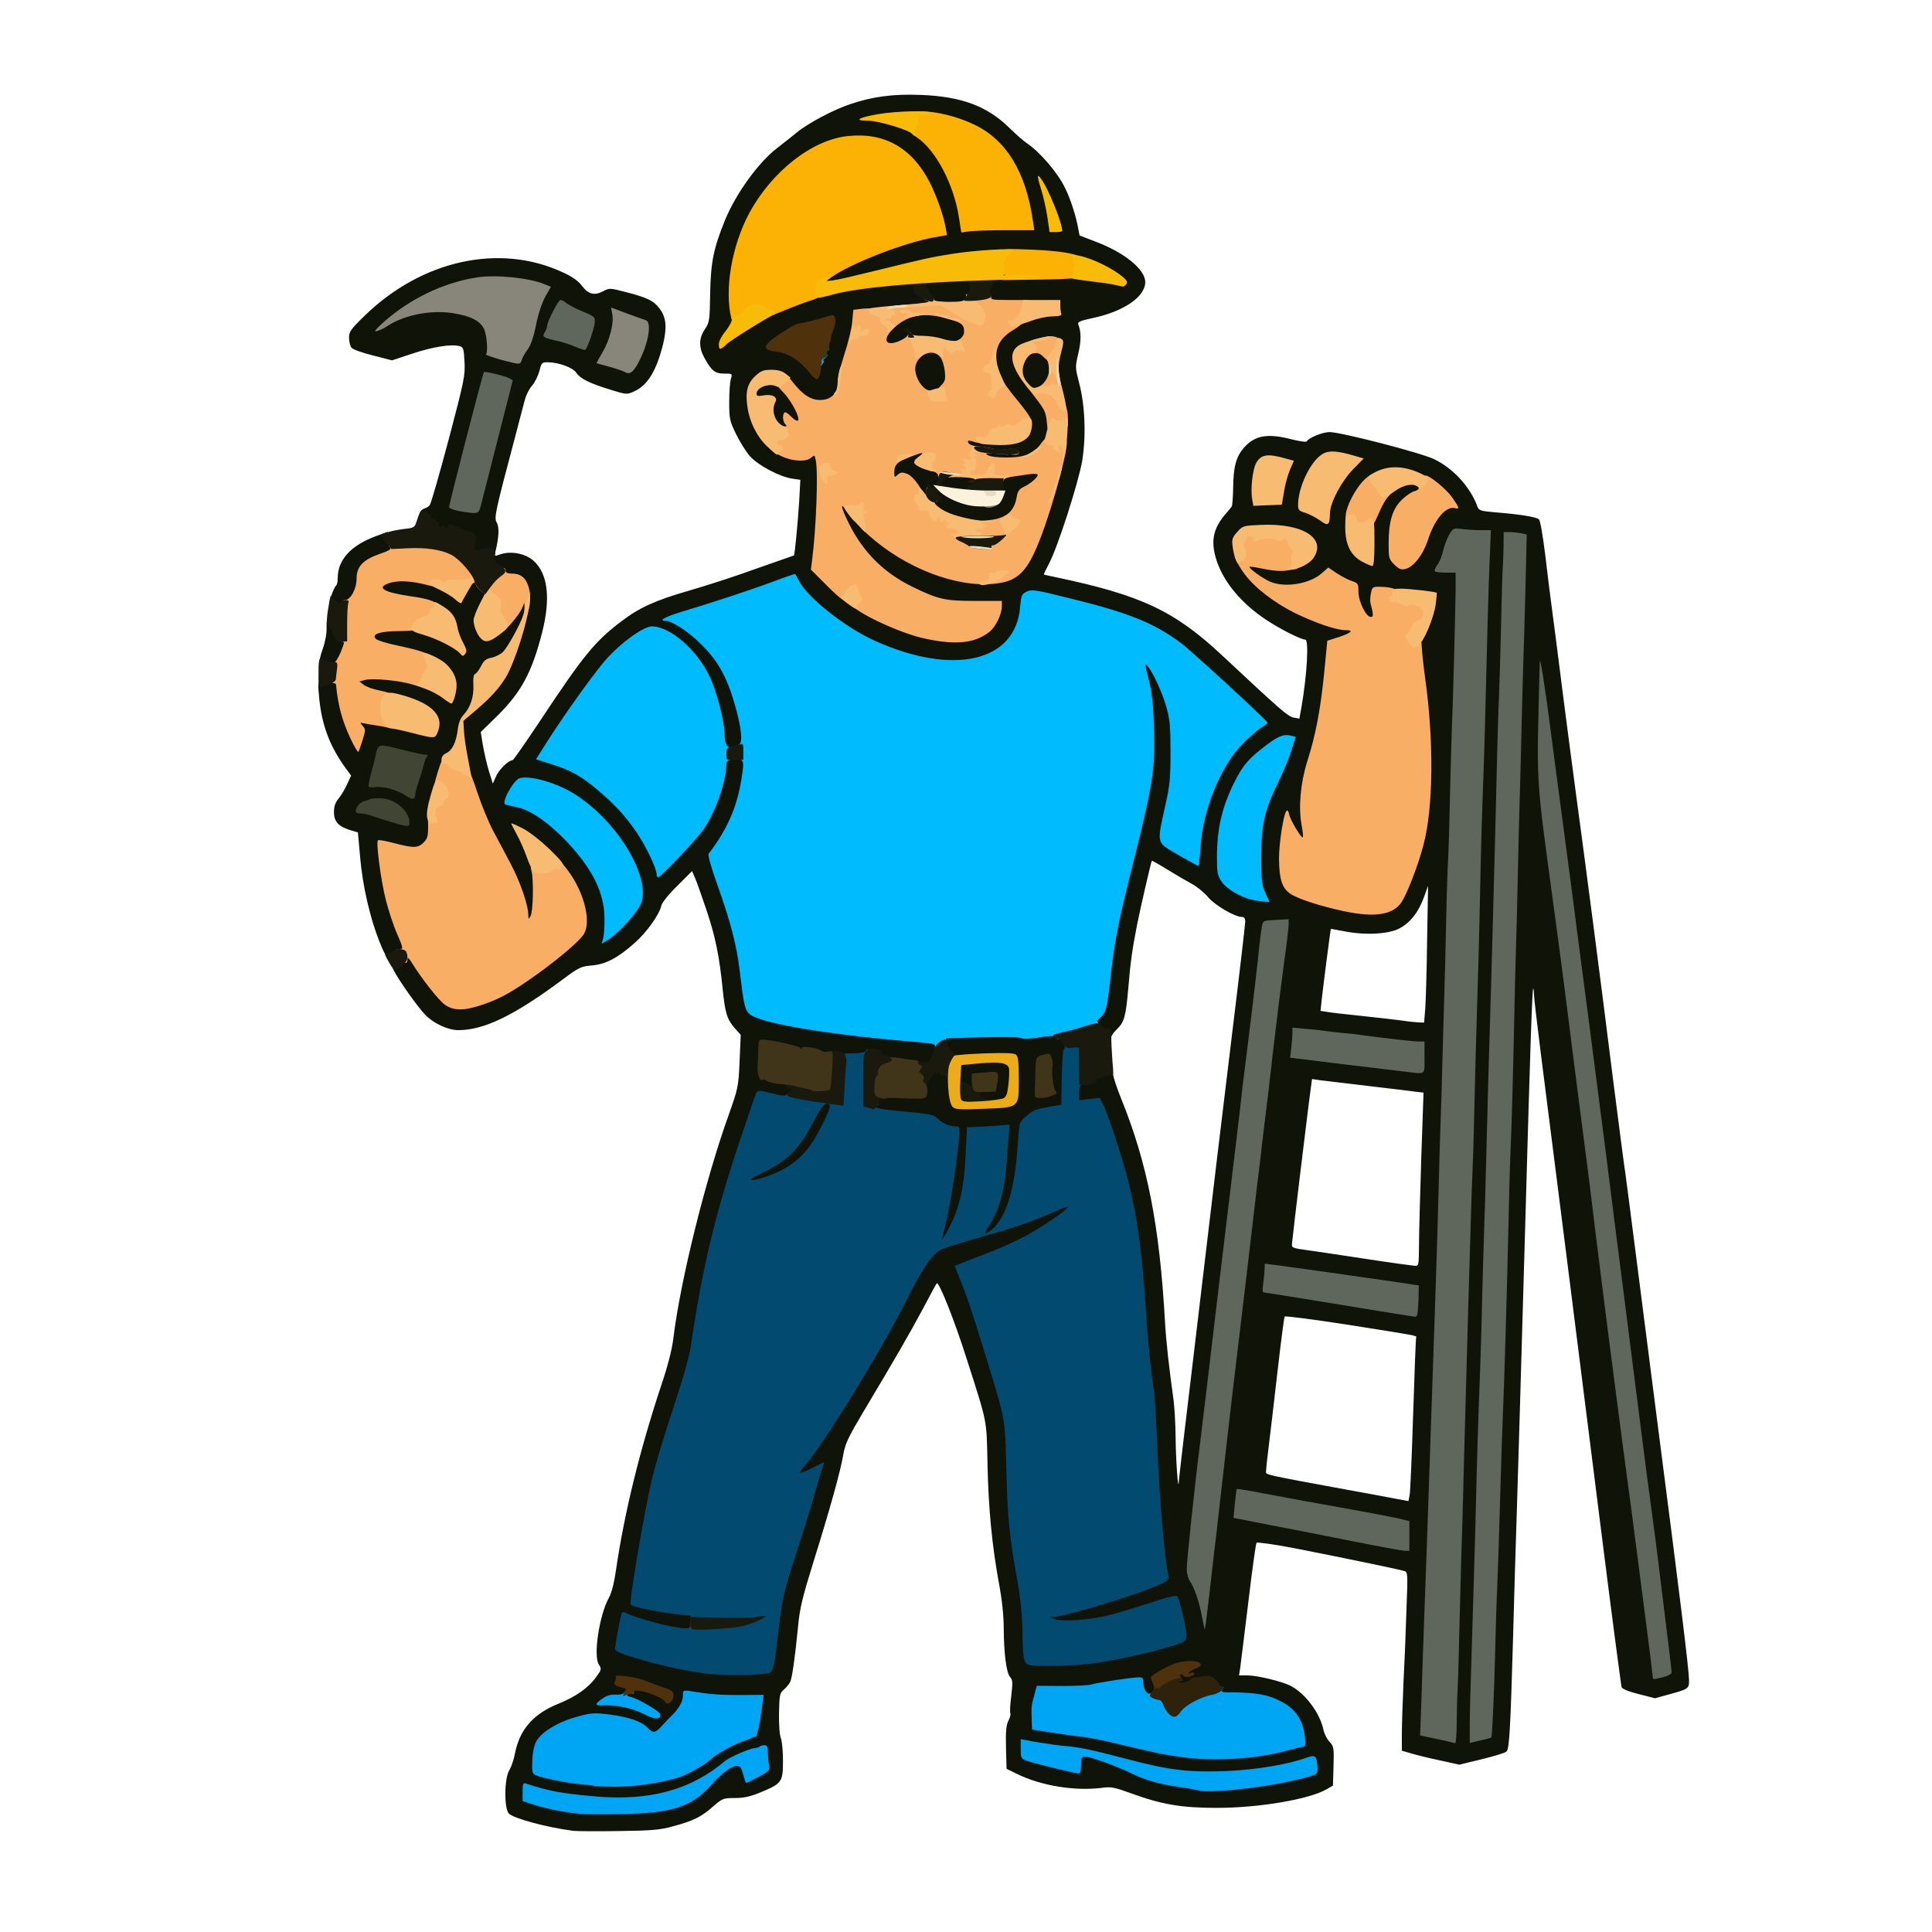 <svg xmlns="http://www.w3.org/2000/svg" version="1.0" viewBox="0 0 1024 1024">
  <g fill="#101408">
    <path d="M304 970.4c-14.1-1.8-31.9-6.6-34.3-9.2-2.6-2.8-2.4-18.6.2-22.9 1.1-1.7 2.4-5.6 3-8.7 2.4-12.8 9.7-21.2 23.1-26.6 9.2-3.7 15.9-8.4 20.1-14.3 2.8-3.9 2.8-4.1 1.3-6.5-3-4.5.2-25.9 5.2-35.1 1.6-2.9 2.9-8 3.9-15 4.4-30.1 12.5-63.2 23.9-97.6 3.5-10.4 5.8-19.2 6.5-25.2 3.7-30.5 17.1-84.4 29.3-118.3 5-14.2 5.2-14.8 5.8-28.5l.6-14-3.2-3.6c-4.1-4.7-5.1-8.1-6.4-20.9-1.7-17.2-3.9-27.8-8.5-41.5-2.4-7.1-5.1-14.8-6-16.9l-1.7-3.9-7.8 7.8c-4.7 4.6-8.2 9-8.5 10.6-1 4.6-7.8 14.1-13.8 19.4-9 8.1-15.6 11.6-22.9 12.2-5.9.5-6.9 1-15.5 7.4-25.5 19-41.7 26.9-55.3 26.9-5.6 0-13.3-3.6-17.7-8.2-4-4.2-13.9-18.2-16.4-23.1-1.7-3.3-1.8-3.8-.4-4.3 2.4-1 1.8-2.2-1.2-2.6-2.5-.3-3.2-1.3-6.2-8.7-5-12.7-8.9-29.5-10.2-44.5l-1.2-13.4-3.7-1.1c-6.5-1.9-9-4.6-9-9.6 0-3.2.7-5.1 2.5-7.3 1.4-1.7 3.4-5.1 4.5-7.6l2.1-4.5-3.5-4.8c-7.9-11.1-12.1-22.3-13.4-36.2-.8-7.7-.7-8.4 1.2-9.7 1.1-.8 4-1.4 6.3-1.4 4.7 0 4.6-.1 5.7 9.5.4 2.8 1.6 7.9 2.9 11.5 2.1 6.1 2.2 6.3 2.5 3.1l.3-3.4 6.7.7c6.2.7 28.6 5 31.7 6.2.7.3 1.8-.3 2.4-1.4 3-5.6-9.8-12.5-29.9-16.2-8.7-1.6-11-3.1-11-7.5 0-4.5 1.7-4.9 16.4-4.2 11.6.5 23.7 3.6 30.3 7.6 3.1 2 3.2 2 3.8.1.3-1-.1-3.2-.9-4.7-3.7-7.2-12-11.4-30-15.2-5.4-1.1-10.5-2.6-11.3-3.2-.9-.8-1.3-2.6-1.1-4.8.3-3.2.7-3.7 4.3-4.9 8.5-2.9 25.6-.6 38.7 5.2 1.6.7 1.7.4 1.2-2.5-.4-1.9-1.3-4.4-2-5.7-3.2-4.9-13.5-9.3-25.4-10.7-3-.4-7-1.1-8.8-1.6-3-1-3.2-1.4-3.2-5.4 0-3.9.3-4.4 3.1-5.4 4.5-1.6 17.5-1.4 24.2.4 3.2.8 8 2.6 10.8 4.1 2.8 1.4 5.2 2.4 5.3 2.2.2-.2 1.3-2 2.5-4 1.9-3.2 2.8-3.8 5.7-3.8 2.3 0 3.4.5 3.4 1.4 0 .8 1.1 2.3 2.5 3.4 3.3 2.6 3.3 6.7 0 12.8-3 5.6-3.1 8.4-.7 11.4l1.8 2.2 6.2-5.6c3.3-3.2 6.9-7.5 7.9-9.6 1.1-2.4 2.5-4 3.6-4 2.1 0 2.1-.2.3-4.5-1.6-3.9-4.2-5.5-8.5-5.5-1.9 0-3.1-.5-3.1-1.3 0-.7-1.3-2.1-3-3-2.4-1.5-3-2.5-3-5.2v-3.4l-5.5.6-5.5.6v-4.9c0-4.9-.1-4.9-4-6.2-2.2-.6-6.3-1.2-9.1-1.2-4.2 0-5.2-.3-5.6-2-.3-1-1.4-2.2-2.4-2.5-1-.4-1.9-1.1-1.9-1.7 0-.6-.7-1.6-1.6-2.2-1.8-1.4-1-4.3 1.6-5.1 1-.3 2.3-1.1 2.8-1.8.6-.7 5.1-16.3 10-34.7 8.3-31.4 8.8-34 8.4-41.3-.4-7.2-.6-7.8-2.9-8.3-4.4-1.1-14.2.5-25 4.1l-10.5 3.5-10.1-2.6c-5.7-1.4-10.7-3.2-11.4-4.1-.7-.9-1.3-3.3-1.3-5.3 0-3.2.9-4.5 8.3-11.7 30.4-29.5 71.5-38.5 104.9-23 4.9 2.2 8.2 4.5 10.1 7 3.5 4.7 6.7 5.5 11.3 3.1 3.4-1.8 3.6-1.8 11.7.3 11.7 3 15.1 4.6 18.2 8.7 3.6 4.7 4.1 9.9 2 18.8-3.5 14.2-8.2 22-15.3 25.2-3.9 1.8-4.1 1.8-12.8-.9-11-3.4-15.9-5.8-18-9-1.8-2.7-9.4-5.5-15.1-5.5-3.1 0-3.3.3-4.4 4.6-.7 2.6-2.4 6.1-3.9 7.8-1.5 1.7-3.1 4.9-3.7 7.1-.6 2.2-2.7 10.1-4.6 17.5-11.5 43.3-11.9 45.3-10.4 48 1.4 2.4 1.2 7.8-.8 15.7-.5 2.1-.3 2.2 2.1 1.3 5.8-2.2 13.8-.8 18.3 3.3 7.5 6.9 9 19.7 4.5 37.7-5.4 21.2-11 31.7-23.7 44.3l-8.9 8.7 1.2 7.3c.7 3.9 2.1 10.1 3.2 13.6l2 6.4 1.8-4c1.6-3.5 6.3-8.2 8.7-8.4.4 0 7.1-9.6 14.8-21.2 22.7-34.3 28.9-41.9 43-52.5 9.4-7.2 18.2-11.1 35.5-16.1 8-2.3 20.1-6.2 27-8.6 13.2-4.6 28.3-9.9 28.8-10.1.4-.2 2-16.4 2.8-29l.6-11.1-4.2-.6c-6.6-.9-18.3-7.1-22.6-12-2-2.3-5.3-7.6-7.3-11.7-3.4-7-3.6-8.1-3.6-17 0-5.2.4-10.7.9-12.2.8-2.8.8-2.8-3.6-2.8-5 0-6.7-1.5-10.6-8.6-2.9-5.5-2.8-10.2.4-14.9 2.4-3.6 2.6-4.6 2.8-18.9.3-16.7 1.8-24 7.9-39 5.8-14.1 17.8-30.7 27.7-38.2 2.8-2.2 7.4-5.8 10.2-8.1 5.9-4.9 19.4-12.1 28.4-15.1 11.8-4 22.8-5.5 37.4-4.9 21.5.8 35.2 5.9 46.9 17.4 3.6 3.5 7.7 7.1 9.1 8 7.1 4.7 16.8 16 20.7 24.3 2.5 5.2 5 12.7 6.3 18.7l1.2 6.1 8.3 3.2c15.5 5.8 26.5 14.8 26.5 21.5 0 7.8-11.4 15.6-28 19.1-6.6 1.4-8 2.1-7.5 3.3 1.6 4 1.6 8.8 0 15.5-1.7 7.3-1.6 7.5.5 15.7 3.1 11.7 3.7 27.8 1.6 41.1-2 11.6-13.1 46.2-17.7 54.7-1.6 3-2.8 5.5-2.6 5.6.1.1 2.9.7 6.2 1.4 45.3 9.5 63 17.8 88.5 41.7 30.9 28.9 34.6 32.1 37.6 32.7l3.1.6 1.2-6.7c2.9-17 3.9-35.2 1.9-35.2-2.2 0-13.3-5.6-20.4-10.3-13.1-8.6-22.5-19.7-26.4-31.1-3.4-10.1-2.3-16.9 4-24.5 1.7-2 3.4-4 3.8-4.6.4-.5.7-5 .8-10 .1-11.2 1.6-16.5 5.7-21.2 5.8-6.6 12.6-7.8 25.5-4.4 4.1 1 7.5 1.5 7.8 1 1.2-2 8.5-4.9 12.1-4.9 6 0 48.1 10.9 55.3 14.3 10 4.7 19.2 14.7 22.9 24.8.9 2.5 1.5 2.7 9.3 3.4 13.7 1.1 22.2 2.5 23.5 3.8.7.7 2.1 9.1 3.3 18.7 1.1 9.6 2.9 24 4 32s3.3 25.5 5 39c1.7 13.5 4.9 37.6 7 53.5 5.6 41.3 13.2 99.5 20 154 3.3 25.9 6.2 48.1 6.5 49.5.2 1.4 2.7 20.5 5.5 42.5s8 62.7 11.6 90.5c12.4 95.8 16.3 127.9 16.6 135 .2 5-.2 5.2-10.4 8l-7.6 2.1-8.6-2.2c-5.3-1.3-8.7-2.7-9.1-3.7-.3-.8-5.3-38.7-11-84.1-11.4-90.6-26.5-210.1-32-253.1-1.9-15.1-3.5-28.8-3.5-30.4 0-1.6-.2-2.7-.4-2.5-.5.5-1.6 32.7-4.1 121.9-2.5 88.1-3.5 120.1-4.5 153.5-.6 17.6-1.5 47.8-2 67-1.4 49.3-2 60.4-3.5 61.8-.6.7-6.6 2.5-13.1 4.1l-11.9 2.9L763 933c-5.8-1.2-12.6-2.9-15.2-3.7l-4.8-1.4v-8.2c0-4.5.4-17.4.9-28.7.6-11.3 1.3-28.9 1.6-39.2.7-17.6.6-18.6-1.1-19.1-3.1-1-38.7-8.3-58.8-12.2-10.4-2-19.2-3.2-19.6-2.8-.4.4-2.4 14.8-4.4 31.8-2.1 17.1-4 32.7-4.3 34.8l-.6 3.7h4.5c5.2 0 18.3 3.2 22.8 5.5 7.9 4.1 15.6 14.4 17.5 23.5.4 1.9 1.8 4.7 3.1 6.1 2.3 2.4 2.5 3.2 2.2 12.9l-.3 10.4-3.3 1.9c-9.1 5.4-36.4 10-58.7 9.9-18.4 0-28.8-1.8-45-7.7-8.8-3.2-10.6-3.6-15.5-2.9-14.4 1.8-32.2-1.1-45-7.4l-5.5-2.7-.3-11.2c-.2-8.7.1-12 1.3-14.3.9-1.7 1.3-3.5 1-4-.3-.5-.1-4.6.5-9.1.8-7.1.8-8.5-.6-10-2-2.2-3.3-12.4-3.4-25.9 0-6.7-.9-15.2-2.5-23.6-3.7-20.2-5.6-39.8-6.1-63.4-.5-24.1.1-21-11.1-56-6.4-20.2-14.7-41-15.8-39.8-.2.1-3.6 6.4-7.5 13.8-7.5 13.9-14.3 25.7-31.1 53.8-8.2 13.8-9.9 17.3-10.9 23-1.5 9.1-7.4 30-15.9 57.2-5.8 18.7-7.2 24.4-8.1 34-1.6 16.4-3.1 27.2-4.2 29.5-.6 1.1-2 2.9-3.3 4-2.2 1.8-2.4 2.9-2.6 12.5-.1 6.2.3 11.7 1 13.3.6 1.6 1.1 7 1.1 12.1 0 11.1-.6 11.9-11.9 16.6-5.6 2.3-8.9 3-13.7 3-6.1 0-6.5.2-11.6 4.6-6 5.4-10.6 7.6-21.5 10.5-6.5 1.8-11.3 2.2-28.3 2.4-11.3.2-22.1.1-24-.1zm46.3-13.8c6.9-1.7 17.3-6.1 18.3-7.8.4-.6-.1-.6-1.2 0-15.8 8.4-56.7 9.2-84.6 1.7-1.6-.4-2.8-.3-2.8.2 0 2 17.1 6.3 30.5 7.7 8.6.9 33.2-.3 39.8-1.8zM658.5 945c16.8-1.9 36.5-6.6 36.5-8.8 0-.9-.6-1.2-1.7-.7-1 .4-7.2 1.8-13.8 3.2-10.7 2.3-14.4 2.6-33.5 2.7-11.8.1-24.6-.2-28.5-.6-12.8-1.4-1.1 1.7 17.5 4.5 5 .8 14.7.7 23.5-.3zm-314.4-3c5.2-1 10.9-2.4 12.7-2.9 4.2-1.3 13.7-6.6 16.6-9.3 2.8-2.6 12.3-8.1 16.6-9.6 8.4-3 8.8-3.3 9.5-8.6.3-2.8.8-6 1.1-7.2.5-2 .1-2.1-13.8-2.7-7.9-.4-16-1-18-1.3-3.5-.6-3.8-.5-3.8 1.7 0 2.5-2.4 6.7-5.6 9.8-1 1-3.4 3.4-5.2 5.4-2.8 3.2-3.9 3.7-7.6 3.7-3.1 0-4.8-.6-6.2-2.1-2.7-3.1-9.1-5.6-17.5-6.8-6.5-1-8.3-.9-14.7.9-8.2 2.3-18.3 8.1-20.5 11.9-.8 1.4-1.8 4.7-2.2 7.3-.9 5.8-.7 5.9 14 8.7 19.2 3.6 31.4 3.9 44.6 1.1zm59.7-8.8c.3-2.8 0-3.2-2-3.2-2.5.1-9.1 2.8-7.1 2.9.7.1 1.5 1.6 1.9 3.5l.6 3.5 3.1-1.8c2.4-1.3 3.3-2.6 3.5-4.9zm166.2-.5v-3.3l-13-1.5c-10-1.1-13-1.2-13-.2 0 .6.4 1.4.9 1.8 1.2.7 22 6.3 23.9 6.4.7.1 1.2-1.2 1.2-3.2zm87.2-3.8c10.3-1.4 27-4.9 29.1-6 2.6-1.5 2.1-5.2-1.6-10.5-2.5-3.7-5-5.7-9.8-8.1-5.8-3-7.5-3.4-18.6-3.9-11.9-.7-12.2-.8-12.8-3.2-1.2-5-5.9-6.7-9.9-3.7-1.2.9-4.2 1.5-7.4 1.5h-5.5l.5-4.4.5-4.4-3.3 2c-3 1.8-3.4 2.5-3.4 6.2 0 5.2-1.3 6.6-6.2 6.6-4.1 0-5.8-1.9-5.8-6.5 0-2-.4-2.5-1.7-2.1-1 .3-5.6 1-10.1 1.6-4.6.6-9.5 1.5-10.9 2.1-1.3.5-8.2.9-15.2.9h-12.7l-1.2 4.5c-.7 2.5-1.2 6.3-1.2 8.4v3.8l10.8 1.6c5.9.9 13.2 1.9 16.2 2.2 3 .3 11.1 2 18 3.6 22.2 5.4 25.3 6.1 36 7.4 13.7 1.6 17.5 1.7 26.2.4zm113.7-86.4c.6-22 1.6-56 2.1-75.5.6-19.5 1.7-58.4 2.5-86.5 2.5-82.1 4.4-151.1 5.5-194.5.5-22.3 1.4-54.4 2-71.5.5-17 1.4-49.4 2-72 .5-22.5 1.2-44.9 1.5-49.7l.6-8.8h-14.9l-2 4.3c-1.1 2.3-2.3 5.9-2.6 7.9-.7 3.8-.7 3.8 2.8 3.8 1.9 0 3.8.5 4.1 1.1.7 1-.1 32.1-2.5 108.9-1.1 33-2.2 72.6-4.5 156-1.8 65.4-2.2 79.4-3.5 117-.6 16.2-1.9 55.8-3 88-2.5 73.6-3.8 111.3-4.6 130.7l-.6 15.1 6.3 1.4 6.4 1.4.6-18.5c.4-10.2 1.2-36.6 1.8-58.6zm15.8 75.7c1.2-.8 2-20.3 5.3-126.2.5-17.3 1.4-43.2 2-57.5.5-14.3 1.4-45.1 2-68.5.5-23.4 1.4-56 2-72.5.5-16.5 1.2-41.5 1.5-55.5.2-14 .7-33.4 1-43 .3-9.6 1.2-44.5 2.1-77.5.8-33 1.9-74.4 2.4-92 1.3-43.4 1.5-39.2-1.7-39.8-1.6-.3-2.9-.4-3-.3-.3.3-2.1 60-5.3 178.1-1.7 60-3.7 133.5-4.5 163.5-.8 30-2.2 75.4-3 101-.8 25.6-2 63.4-2.5 84-.6 20.6-1.5 50.6-2 66.5-1.4 40.4-1.4 40.5.8 40.5.9 0 2.3-.4 2.9-.8zM882 882c0-1.6-.7-7.9-1.5-14.2-.8-6.2-2.6-20.7-4-32.3-1.4-11.5-3.2-25.5-4-31-.8-5.5-4.2-31.5-7.5-57.7-3.3-26.2-6.9-54.5-8-63-1.1-8.4-5.4-41.8-9.5-74.3-4.1-32.4-8.9-69.1-10.5-81.5-1.7-12.4-3.9-29.7-5-38.5s-2.7-20.7-3.5-26.5c-1.7-12.3-6-44.7-8.5-64l-1.7-13.5-.2 13.5c-.1 13.9.6 20.6 8.8 81.5 2.2 16.5 5 37.2 6.1 46 6.2 48.7 11.4 89.8 14.1 111 3.9 31.6 7.1 57.2 12 95 4.1 31.1 4.9 37.7 8.8 66.5 3.2 24 11.1 85.3 11.1 86.2 0 .4.7.5 1.5.2.8-.4 1.5-1.8 1.5-3.4zm-480.5 2.2c5.9-.8 5.4.6 8.4-25.2 1.8-15 2.6-18.5 8.9-38 7.5-23.2 11.2-35.2 11.2-36.8 0-.5-1.9-.7-4.5-.4l-4.5.5v-3.9c0-2.6.7-4.6 2.4-6.3 8.8-9.5 40.5-60.9 53.6-87 7-14.2 14.3-25.7 17.1-27.2 1-.5 1.9-2 1.9-3.3 0-1.3 1.1-6.9 2.5-12.4 2.6-10.6 6.5-34.9 6.5-40.6 0-3.1-.3-3.4-3.7-4-2.1-.3-5-1.7-6.5-3.1-3.1-2.9-3.5-3-21.2-4.6l-12.8-1.2.4-4.9c.3-2.7 1.1-5.5 1.7-6.1.8-.8 5.2-1.2 12.9-1.2h11.7l.5-4.1c.4-2.3 1.4-5 2.5-6 1.4-1.5 1.5-1.9.4-2.1-16.4-2.2-25.3-3.8-26.4-5-1-1-2-1.1-3.3-.4-2.2 1.2-16.9 1.3-17.6.2-.3-.5-2.6-.6-5.1-.3-2.9.3-5 0-6-.8-.9-.7-3.7-1.2-6.2-1.1-2.6.1-4.9-.2-5.2-.7-.3-.5-4.1-1.5-8.3-2.3l-7.8-1.5v6.7c0 6.7 0 6.8 3.3 8.3 1.7.8 5 1.7 7.2 2 2.2.3 4.1 1 4.3 1.6.2.5 1 1 1.8 1 2.3 0 1.8 6.2-.8 8.4-2.1 1.8-4.5 1.9-15.3.4-1.7-.3-3 2.7-10.7 25.7-13 38.9-19.8 67.3-25.8 109-.7 4.6-4.6 18.1-9.1 31.5-9.6 28.7-12.9 42.3-18.4 74.2l-4.2 24.8 3.6 1c5.8 1.5 21.1 4 24.7 4h3.4v13h-6.2c-6.5 0-20.1-2.8-26.4-5.5-2.1-.8-3.9-1.4-4.1-1.1-.7.7-2.7 12.6-2.2 13.1.3.3 5.7 2 12 3.9 23 7 44.3 9.8 59.4 7.8zm175.5-5.6c16.8-2.6 45.8-9.5 48.2-11.5.9-.8-3.2-17.1-4.3-17.1-.5 0-6.2 1.8-12.7 3.9-6.4 2.2-15.1 4.7-19.2 5.6-8.9 2-24.8 3.1-31.3 2.1-4.5-.7-4.7-.8-4.7-4.2 0-2.9.3-3.4 2.3-3.4 5.7 0 45.5-12 55.4-16.7 4.4-2.1 5.2-2.9 4.8-4.7-1.8-8.2-3.9-32.7-5-59.1-.8-17-2.1-35.7-2.9-41.5-.8-5.8-1.9-17-2.5-25-.6-8-1.6-20.6-2.2-28-1.1-15.6-4-34.2-7.5-48.5-2.6-10.9-9.4-32.2-12.6-39.7l-2-4.8H569v-14h3.5c1.8 0 3.8-.6 4.2-1.3 1.2-1.9 6-3.7 9.8-3.7 3.1 0 3.5.3 3.5 2.5 0 1.3 2 7.3 4.4 13.2 13.8 34.2 20.2 66.9 23.1 118.3.6 10.4 2 22.9 4.5 41 .5 3.6 1 12.4 1.1 19.5.1 12.8 1.4 30.2 1.7 23.7.1-1.8 3.6-31.8 7.8-66.5 4.1-34.8 7.9-66.6 8.4-70.7 1.3-11.1 5.2-43.9 12.5-103.9 3.6-29.3 6.5-54.4 6.5-55.7 0-1.7-.6-2.4-1.8-2.4-3.7 0-14.3-6.2-17.9-10.5-2-2.4-5.9-5.6-8.7-7.1-2.8-1.5-8.6-4.9-13-7.6-4.3-2.7-8-4.7-8.1-4.6-.4.5-6.3 26.1-7.9 34.3-2.5 12.7-3.5 20.1-4.6 33.5-1.3 14.8-2.1 17.7-6 21.5-1.7 1.6-3 3.5-3 4.2 0 .7-.7 1.3-1.5 1.3s-1.5-.7-1.5-1.5-.8-1.5-1.8-1.5c-5.5 0-8.2-7.9-4.1-11.6 3.1-2.8 3.7-5.1 5.4-20.2 2.3-20.7 3.9-29.1 12-61.3 10.3-41.1 11.9-50.8 11.2-68.4-.4-9.2-1.3-16.9-2.6-22.3-1.2-4.6-2.1-9.9-2.1-11.8 0-3.4.1-3.5 3.7-3.2 3.4.3 3.9.8 7.4 7.3 6.8 12.4 8.3 20.2 8.4 41.5 0 16.5-.3 20-2.9 32.3-3.2 15.8-3.8 13.9 6.4 19.6l5.7 3.1.6-8.4c.9-11.1 4.7-23.8 10.9-36.5 4.3-9 6.2-11.6 12.9-18.2l7.9-7.7-17.4-16.5c-31.9-30.1-40.6-34.9-80.1-44.7-11.7-2.9-19.8-4.4-21-4-1.6.6-2.1 2-2.7 7.5-1 10.2-4.8 17-12.4 22.1-8.1 5.4-15 6.8-30.2 6.1-23.7-1.1-48.3-10.9-67.1-26.9-6.1-5.2-13.5-13.4-14.3-16-.2-.6-6.5 1.2-14.3 4-7.7 2.8-20.1 6.9-27.5 9.2-7.4 2.3-14.1 4.4-14.9 4.6-.8.3.4 1.6 3.2 3.5 15.9 10.5 28 33.9 29.4 57.1.6 8.5.5 8.8-1.8 9.6l-2.3.9 2.7.7c2.5.6 2.7 1 2.7 6.4 0 7.5-3.1 22.1-6.3 30-1.4 3.4-4.6 9.1-7 12.6l-4.5 6.4 4.5 12.4c5.9 16.2 9.9 31.7 11.3 43.6 2.3 19.4 2.8 21.6 5.5 23.8 6.2 5 41.5 10.8 90.3 14.9 6.1.5 7.2.4 7.2-.9 0-1.4 1.8-1.6 11.8-1.7 6.4 0 20.9-.3 32-.5l20.4-.4 2.9 2.9c2.1 2.2 2.9 3.9 2.9 6.5 0 2-.4 3.6-1 3.6-.5 0-1.1 6-1.2 14.7l-.3 14.8-6.8 1.2c-7.4 1.4-8 1.6-12.4 5.4-3 2.5-3.1 2.9-3.8 13.5-.9 15.1-3.1 27.9-5.9 34.1l-2.4 5.1 5.4-1.8c3-1.1 9.4-3.7 14.4-5.9 4.9-2.3 10.4-4.1 12-4.1 2.8 0 3 .2 3 3.8 0 3.5-.5 4-7.3 8.9-11.9 8.5-28.9 16.7-49 23.6-1.6.6-1.6.9-.2 4.4 2.6 6.1 8 22.5 13.9 41.8 9.6 31.7 9.4 30.2 10 58 .6 25.4 1.6 35 6.1 59.9 1.7 9.5 2.5 17.6 2.5 25.2 0 13.2.6 17.1 2.9 17.7 3.7 1 20.3.6 29.1-.7zm65-72.1c2.2-19.2 5.2-44.7 6.6-56.5 1.3-11.8 3.1-26.9 3.9-33.5 2.7-22.8 7.5-63 8.5-71.5 1.7-15.3 4-34.3 5.5-46 .8-6.3 2-15.8 2.5-21 3.8-34.7 8.6-73 10.5-84.2.4-2.7.3-2.8-3.5-2.8-2.2 0-4 .3-4 .8 0 1-5.6 48.9-8 68.2-1.1 9.1-2.5 20.1-3 24.5-.5 4.4-2.5 21.1-4.5 37-1.9 16-5 42.5-7 59-5.4 46.4-8.5 71.6-10.5 88-1.1 8.3-3.1 25.9-4.5 39.2l-2.6 24.3 2.6 4.3c1.4 2.4 2.6 5.2 2.6 6.3.2 3.6.8-.9 4.9-36.1zm102 7.1v-4.4l-6.7-1.6c-3.8-.8-14.7-2.9-24.3-4.6-20.5-3.6-42.5-7.6-49.4-9-2.7-.6-5-.9-5.1-.8-.1.2-.5 2.1-.7 4.3l-.5 4 20.1 4c11 2.2 29.6 5.8 41.1 8.1 27.3 5.4 25.5 5.4 25.5 0zm5-64.1c.7-22 1.4-40.3 1.6-40.7.6-.9-.4-1-37.1-6.8-17.6-2.7-32.2-4.6-32.6-4.2-.3.4-2 13.5-3.8 29.2-1.8 15.7-3.9 33.7-4.7 40-.8 6.3-1.4 12.1-1.4 13 0 1.7-1.5 1.4 43 9.6 10.7 1.9 22.4 4.1 26 4.8l6.5 1.2.6-3c.4-1.7 1.2-21.1 1.9-43.1zm-1-58.9c0-1.9.2-4.1.5-4.8.5-1.1-2.5-1.9-13.7-3.6-29.4-4.4-59.8-8.3-60.8-7.7-.6.3-1 2.1-1 3.9 0 3.9-2 3.3 30.5 8.6 10.5 1.7 24.2 3.9 30.5 4.9 6.3 1.1 12.1 2 12.8 2 .7.1 1.2-1.2 1.2-3.3zm4.1-30.8c0-6.2.6-26.9 1.2-46l1.2-34.7-4.5-.5c-2.5-.4-13.9-1.7-25.5-3.1-11.5-1.4-22.8-2.7-25.1-3l-4-.6-1.7 12.8c-1.4 11-8.2 67-8.9 74.3-.3 2.4 0 2.5 8.7 3.7 5 .7 19.1 2.8 31.5 4.7 12.4 1.9 23.5 3.4 24.8 3.5 2.2.1 2.2-.1 2.3-11.1zm-240-5.8c4.5-1.3 6.7-2.7 7.5-4.2.6-1.3 2.5-4.8 4.2-7.8 3.8-7 6.1-17.2 6.9-31.1l.6-10.9h-4.4c-2.4 0-6 .3-8 .6l-3.6.6-.6 14.2c-.6 15.4-3 27.3-7.3 35.8-1.3 2.6-2.2 4.8-2 4.8.2 0 3.2-.9 6.7-2zm5.2-69.7c-.7-.2-1.3-1.6-1.3-2.9 0-1.9-.5-2.4-2.4-2.4-1.4 0-2.8-.4-3.1-1-.3-.5-1.5-1-2.6-1-1.3 0-1.9.7-1.9 2.4 0 3.8 2.5 5.6 7.8 5.5 2.6 0 4.1-.3 3.5-.6zM555 575c0-4.9-1.3-12-2.1-12-.5 0-.9 3.6-.9 8 0 6.6.2 7.8 1.5 7.4.8-.4 1.5-1.8 1.5-3.4zm-30-1.8c0-1.5-.6-1.7-3.5-1.4-2.1.3-3.5 1-3.5 1.8 0 .9 1.2 1.4 3.5 1.4 2.7 0 3.5-.4 3.5-1.8zm-19-6.7c0-2.8-.4-4.5-1.2-4.5-.6 0-2-.7-3-1.6-2-1.9-4.2-.8-5.1 2.6-.4 1.6 0 2 1.9 2 1.3 0 2.4.5 2.4 1 0 .6.9 1 2 1 1.3 0 2 .7 2 2 0 1.1.2 2 .5 2s.5-2 .5-4.5zm246-6.3v-4.8l-10.7-1.1c-22-2.4-46.9-5.3-50-5.8-3.1-.6-3.1-.5-3.5 4.3l-.3 4.9 27 3.2c14.9 1.8 27.7 3.4 28.5 3.6.8.1 3.2.3 5.3.4l3.7.1v-4.8zm3.4-25.4c.3-4 .8-20.3 1-36.3l.5-29-2.3 6.4c-3 7.8-6.9 12.9-12.7 16.1-5.6 3.1-17.9 3.8-28.9 1.7-4.1-.8-7.6-1.4-7.6-1.4-.2.2-4 29.6-4.9 37.8l-.6 5.7 3.3.5c1.8.4 10.3 1.3 18.8 2.2 8.5.9 18 2 21 2.4 3 .5 6.9.9 8.7 1l3.1.1.6-7.2zM253 529.5c11.4-3.9 26.9-13.8 44.3-28.2 9-7.6 11.2-11 10.3-16.4-1.7-10.5-14.4-29.7-24.6-36.9l-2.7-1.9 2.5 6.7c2.2 5.8 2.6 8.4 2.6 19.2.1 16.2-.4 18-4.9 18-3 0-3.5-.3-3.5-2.3 0-5-4.4-17.8-9.5-27.2-2.9-5.5-7.1-13.4-9.3-17.5-4.6-8.5-11.5-28.3-13.3-38.1l-1.2-6.5-2.3 2.3c-1.3 1.3-2.8 2.3-3.4 2.3-.5 0-1 .7-1 1.7 0 .9-1.6 6.5-3.5 12.4-3 9.3-3.5 12.2-3.5 20.4 0 8.8-.2 9.8-2.5 12-2 2.1-3.4 2.5-8.2 2.5-3.2-.1-8-.7-10.8-1.4-2.7-.8-5.1-1.3-5.1-1.2-.1 0 .4 4.4 1.2 9.6 1.7 12.5 4.5 22.8 8.9 32.9 1.9 4.6 3.5 9.1 3.5 10.2 0 1 .7 1.9 1.5 1.9s1.5.4 1.5.9c0 2.1 15.5 22.4 18.8 24.6 4.5 3.1 5.1 3.1 14.2 0zm83.1-52.1c1.8-3.9 1.8-4.4.3-9.5-5.6-18.8-24.2-40.2-41.7-47.9-6-2.7-15.5-5-17.3-4.3-.8.3-2.3 2.2-3.4 4.3l-1.9 3.7 5.4 1.2c7.1 1.6 17 8.6 26.5 18.8 12.5 13.4 18.8 26 19.8 39.5l.5 7.9 5-4.8c2.7-2.6 5.8-6.7 6.8-8.9zm397.5 2.7c5.1-2.3 7.1-5.2 11.7-16.7 11-27.4 13.1-56.9 7.1-100.9-3-22.2-3-21.4.9-30.7 4.6-10.7 5.3-13.8 3.7-14.8-.8-.5-5.7-1.1-10.9-1.5-5.3-.3-11.1-.8-13-1.1l-3.3-.5.7 8 .7 8.1h-4.6c-4.3 0-4.6-.2-7.1-4.3-1.6-2.9-2.5-5.9-2.5-8.8v-4.4l-6.5-3c-6.1-2.9-6.4-3-8.5-1.3-3.5 2.8-11.7 4.8-19.9 4.8h-7.6l2.5 2c7.2 5.7 32.3 16 39.1 16 2.7 0 2.9.3 2.9 3.8 0 3.7-.1 3.7-6.2 5.8l-6.3 2-1.7 17.5c-2 19.6-4.5 32.6-9 46.7-3.4 10.6-4 19.4-2.4 33l.9 7.2h-3.6c-2.9 0-4-.6-5.9-3.2l-2.3-3.3-.7 4c-1.1 6.2-.8 16.6.5 20.5 1.6 4.5 6.1 7.4 16.1 10.6 8.9 2.7 24.7 6.2 28.6 6.3 1.4 0 4.3-.8 6.6-1.8zm-67.8-10.3c-.5-2.4-.8-11-.5-19.3.6-17.4 2.3-24.9 9.2-39 4.5-9.1 7.8-17.5 7.2-18.2-.7-.7-10.2 6.3-15.3 11.2-10.4 10.2-18.4 31.8-18.4 50 0 8.3 3 12.6 11.3 16.6 3.4 1.6 6.5 2.9 6.8 2.9.4 0 .2-1.9-.3-4.2zM364.7 443c3.6-4.2 8.1-10.9 10.3-15.5 3.5-7.1 7-19.9 7-25.5 0-1.6.7-2 3.3-2.2l3.2-.1-3.1-.4c-3.4-.4-4.3-2.1-4.4-7.8-.1-6.6-4.2-22.4-7.8-30-5.8-12-15.4-21.6-25.4-25.4-2.3-.9-3.4-.4-9.5 3.8-8.9 6.3-17 15.1-27 29.2-11.2 16-20.3 29.6-20.3 30.7 0 .4 3.1 1.8 6.9 3 10.2 3.3 23.2 12.5 33.9 24.1 5.2 5.6 14.7 20.4 16.8 26l1.8 5.1 3.9-3.7c2.2-2.1 6.8-7.2 10.4-11.3zm-156.8-13.6c-1.6-1.6-3.9-2.6-5.9-2.7-6.4-.4-3.9 3 3.5 4.6 4.5 1 5 .7 2.4-1.9zM219 411c1.3-3.9 2-7.3 1.7-7.6-.5-.5-15.2-4.4-16.7-4.4-.8 0-2.3 5.1-3.7 12.3-.5 2.5-.3 2.7 2.7 2.7 3.6 0 11 1.9 12.5 3.2.5.4 1 .8 1.1.8.1 0 1.2-3.2 2.4-7zm44.4-52.5c5.1-7.8 5.2-8.4.4-7.1-3.1.8-4.4 1.9-5.9 4.8-1.1 2.1-2.4 3.8-2.9 3.8-.6 0-1 2.1-1 4.7v4.7l3.1-3c1.7-1.6 4.5-5.1 6.3-7.9zm251.7-22.9c6.2-2.6 11.9-8.6 11.9-12.5 0-.5-6.1-1.1-14.2-1.3-15.7-.5-18.6-1.2-32.4-7.9-14.9-7.3-25.9-18.2-33.5-33.3-2.5-5.1-3.9-9.2-3.9-11.7 0-3.8.1-3.9 3.4-3.9 2.8 0 3.8.6 5.5 3.4 1.2 1.9 5.2 6.3 9 9.9 23.3 22 57.8 33.8 73.9 25.4 1.8-1 4.8-4.1 6.7-7 8.4-12.6 21.6-56.6 21.5-71.7 0-2.5-1.1-8.5-2.3-13.4l-2.3-8.9-1.7 2.7c-1 1.4-2.4 2.6-3.3 2.6-1.1 0-.8.9 1.3 3.7 2.5 3.3 2.8 4.6 3.1 12.7.4 8.7.2 9.3-2.6 13.2-4.1 5.6-8.9 7.7-19.2 8.2-10.3.5-17-1-17-3.8 0-1.6-.7-2-3.3-2-4.3 0-5.7-1.5-5.7-6.3v-3.9l3.8.5c2 .3 6.6 1.1 10.2 1.8 8.3 1.6 13.4.6 17.3-3.2 2.9-2.9 2.9-3 1.1-5.7-1-1.5-4-5.4-6.7-8.7-7.7-9.2-10.7-16.4-10.7-25.5 0-5.7.5-8.3 2-10.8 3.6-5.8 16.3-12.4 26.9-13.8 10.4-1.4 4.6-2.4-13.3-2.4h-18.5l-.6-4.4c-.8-4.9 0-8.2 2.3-10.6 1.3-1.2 5.3-1.6 23.7-1.8 12.2-.2 26.2.1 31.1.6 4.9.6 9 .9 9.2.8.8-.9-14.3-7-21.6-8.8-11.8-3-41.2-3.2-57.7-.4-16.5 2.7-60.8 13.4-50 12 6.3-.7 31.7-2.5 45.8-3.1l12.7-.5v5.5c0 3.4-.7 6.7-1.7 8.6-1.8 3-2 3-10.3 3.3l-8.5.3 7.3 1.9c4 1 7.9 2.5 8.7 3.3.9.9 1.5 3.4 1.5 6.5 0 7-1.8 8.8-8.5 8.8h-5.3l1.9 3.7c2.6 5.1 2.6 16.2.1 19.3-2.3 2.8-11 4-14.7 2-6.8-3.6-7.5-19.8-1.1-24.2.6-.4 3.8-.8 7.1-.8 7.1-.1 5.6-1.7-2.4-2.7-3.9-.4-6-.1-9.5 1.6-2.8 1.3-6.6 2.1-9.6 2.1h-5v-5.3c0-4.7.4-5.7 3.3-8.4 1.7-1.8 4.6-3.9 6.2-4.7 2.6-1.4 2.7-1.6.8-1.6-1.2 0-6.7.5-12.1 1.1l-9.9 1.2-.6 6.1c-.2 3.3-2.1 11.1-4.1 17.2-2 6.1-3.6 12.9-3.6 15.1 0 2.9-.7 4.8-2.5 6.7-2.2 2.3-3.1 2.6-9.5 2.6-3.9 0-8-.5-9.1-1.1-1.9-1-1.9-.9-.4 2.7.8 2 1.5 4.9 1.5 6.5 0 2.6-.3 2.9-3.5 2.9-2.4 0-3.5.5-3.5 1.5 0 1.1-1.2 1.5-4.4 1.5-6.1 0-8.6-3.1-8.6-10.6V213h-4.1c-4 0-4.1.1-3.5 2.8 1.5 6.1 6.8 15.2 11 18.7 7.2 5.9 14.1 8 16.6 5 .7-.8 2.7-1.5 4.5-1.5 2.8 0 3.3.4 3.9 3.1 1 5 .7 27.7-.5 43.6l-1.1 14.4 2.9 3.7c1.6 2 6 6.3 9.7 9.4 20.6 17.4 55.1 29.1 68.7 23.4zM687 297.4c2.2-.9 5-2.9 6.1-4.5l2-2.9-2.8-2.8c-3.9-3.9-15.1-6.7-24.1-5.9-5.8.4-7 .9-9.4 3.6-2.7 3-2.7 3.1-1.2 7.6 1.5 4.3 1.7 4.5 5.7 4.6 2.3.1 5.3.5 6.7.9 4.3 1.4 12.8 1.1 17-.6zm61.2-3.3c1.9-2.2 4.2-6.6 5.2-9.8 2.3-7.5 6-13.8 9.6-16.5 2.6-1.9 2.8-2.3 1.6-4-1.5-2.1-7.5-6.8-8.8-6.8-.4 0-.8 1.3-.8 2.9 0 2.2-.6 3-2.5 3.5-4.4 1.1-10.1 7.6-11.9 13.5-2.3 7.8-2.1 15.2.5 18.5 1.1 1.4 2.4 2.6 2.9 2.6s2.4-1.8 4.2-3.9zm-19.4-27.2c4-8.2 9.9-12.9 16.4-13l4.3-.1-3-1.3c-12.3-5.7-28.5 7.6-30.2 24.8-.6 6.1 1.4 11.6 5.5 15.4l2.7 2.5.5-10.9c.5-9.7.9-11.7 3.8-17.4zm-23.3-9c1.5-3 4.3-7.3 6.1-9.6l3.4-4.2-4.6-.7c-5.9-.9-8.4.5-12.8 7-2.7 4-7.4 16.7-6.3 17.1.1 0 2.5 1 5.2 2.1l5 2 .6-4.1c.4-2.3 1.9-6.6 3.4-9.6zM259 237.4c4.4-17.1 8-31.8 8-32.7 0-1-1.4-2-3.7-2.6-2-.6-3.8-.9-4-.7-.4.4-3.5 12-11.4 42.6-2.7 10.7-5.2 20.3-5.5 21.2-.4 1.3.5 1.9 3.8 2.6 2.4.5 4.4.8 4.5.7.1-.1 3.9-14.1 8.3-31.1zm418.6 20.1c.7-3.8 1.6-8 1.9-9.2.6-1.9.2-2.3-2.9-2.8-2-.4-4.2-.5-5-.2-3.3 1.3-5 7.7-4.7 17 .1 2.7.3 2.8 4.8 2.5l4.7-.3 1.2-7zm-266.3-57.7c-1.7-.8-2.9-.8-4.5 0-2 .9-1.8 1.1 2.2 1.1s4.2-.2 2.3-1.1zm22.8-12.8c.3-.3 1.2-3.2 1.9-6.5.8-3.3 1.8-6.6 2.3-7.2.7-.9.4-1.3-.8-1.3-2.2 0-12.4 2.9-14.5 4.1-.8.5-3.7 2.1-6.4 3.6l-4.8 2.7 4.6 1.2c5.2 1.4 7.7 2.8 12.1 7.1l3 2.9.9-3c.6-1.7 1.3-3.3 1.7-3.6zm-97.8.3c2.7-6.1 5.1-13.3 4.5-13.7-.7-.6-11.1-4.6-11.8-4.6-.4 0-1 2.1-1.3 4.8-.3 2.6-1.3 6.8-2.2 9.2-2.9 8.1-3 7.7 1.2 8.8 6.5 1.7 6.8 1.5 9.6-4.5zm-62.3-.5c0-.6 1.2-2.6 2.6-4.5 1.8-2.3 3.1-6.3 4.5-12.9 1-5.2 2.6-10.8 3.4-12.4 1.4-2.7 1.4-3-.2-3.8-2.4-1.3-6.4-2.1-15.4-3.1-8.6-1-19.7.5-28.9 3.7-5.1 1.8-18 7.9-18 8.5 0 .1 3.1.1 6.8-.1 8.7-.5 20.2 1.3 25.4 3.9 4.5 2.3 6.4 5.9 7.4 14.2l.6 5.5 5.2 1.4c5.3 1.5 6.6 1.4 6.6-.4zm284.6-4.5c-.3-.3-2.7-.2-5.3.2l-4.8.8 3.4.7c1.8.5 4.1 1.5 5 2.4 1.5 1.6 1.6 1.5 1.9-.9.2-1.5.1-2.9-.2-3.2zm-248.2-7c.9-2.5 1.5-4.7 1.3-4.8-1.2-.6-13.3-5.5-13.8-5.5-.7 0-4.9 9.3-4.9 10.9 0 .6 1 1.1 2.3 1.1 1.2.1 4.5.9 7.2 1.8 2.8 1 5.3 1.7 5.7 1.5.3-.2 1.3-2.4 2.2-5zm97.1-11.3c7-3.4 17.7-7.3 29.5-10.8 3.3-.9 3.3-1 .8-1.1-2.5-.1-2.8-.5-2.8-3.3 0-3.9 1.9-5.3 17.1-12.6 11-5.3 28.7-11.3 39.2-13.3 3.4-.7 6.3-1.3 6.5-1.4.8-.6-4.6-15.1-8.1-22-7.7-14.9-19-23.3-32.7-24.3-7.8-.5-14.2 1.2-23.5 6.3-28.7 15.9-47.5 51.7-43.3 82.5l1.2 8.9 4.1-2.6c2.2-1.3 7.6-4.2 12-6.3zM544 117.4c0-3.8-4.4-18.5-7.6-25.1-1.9-4.1-5.8-9.8-8.9-13.2-9.8-10.5-27.2-17.1-45.2-17.1-8.2 0-8.5.7-1.3 3.4 6.7 2.6 13.2 7.8 17.7 14.3 5.2 7.5 10.8 21.7 12.4 31.6l1.3 7.7h15.8c13.7 0 15.8-.2 15.8-1.6z"/>
    <path d="M395 625.2c0-3.7.1-3.8 8.2-7.7 11.3-5.5 17.8-12.1 24.6-25.3l5.3-10.2h9.9v4.4c0 5.8-7.7 21.3-13.9 27.9-7.4 8-21.7 14.6-31.3 14.7-2.6 0-2.8-.3-2.8-3.8zm112.7-347.7c-10-2.5-15.7-6.2-15.7-10.2 0-1.8-.5-2.3-2.5-2.3s-3.3-1.1-5.7-4.9l-3-5-4.9.6-4.9.6v-6.1c0-4 .5-6.6 1.5-7.6 2.2-2.2 12-5.6 16.1-5.6 3.6 0 3.6 0 3.2 3.9-.3 3.4 0 4.1 2 5 1.3.6 3.2 1.1 4.2 1.1 1.1 0 2 .4 2 .9s4.5 1.2 10 1.6l10 .7v3.3c0 4.3-.9 6.5-2.6 6.5-.8 0-1.4.5-1.4 1 0 .6-1.7 1-3.7 1-5 .1-2.7 1.4 5 3 5 1 6.1.9 8.3-.4 1.9-1.3 2.4-2.5 2.4-5.9 0-2.3.3-5.2.6-6.4.6-2.3 2.5-2.8 16.7-3.9l7.7-.7v4c0 4.3-2.1 6.9-7.5 9.4-2.3 1.1-3.1 2.3-3.6 5.1-.7 4.4-3.1 8.2-6.6 10.5-3.5 2.3-19.6 2.8-27.6.8zm-338.4 74.8c-.4-.9.4-4.6 1.7-8.2 1.4-3.9 2.2-8.4 2.1-11.3-.1-4.4.1-4.8 2.1-4.8 1.8 0 2.8 1.1 4.3 4.5s2.5 4.5 4.2 4.5c3 0 3.1 3.5.1 11.2l-2.3 5.8h-5.8c-4.5 0-5.9-.4-6.4-1.7zm5.8-30.6c-.8-1-.7-2.6.5-6 .9-2.6 2-4.9 2.5-5.3.5-.3.9-2.1.9-4 0-9.7 6.9-17.3 20.4-22.3l6-2.2 2.8 3.3c1.7 2 2.8 4.4 2.8 6.3 0 2.8-.4 3.1-6.3 4.9-3.9 1.2-7.4 3.2-9.4 5.2-2.8 2.7-3.3 3.9-3.3 7.9 0 5.6-3.1 11.5-6.1 11.5-1 0-1.9.5-1.9 1 0 1.5-7.6 1.2-8.9-.3z"/>
  </g>
  <g fill="#00bcff">
    <path d="M495.6 554.7c.4-1.2-1-1.6-7.3-2.2-47.5-3.8-84.6-9.9-90.8-14.9-2.7-2.2-3.2-4.3-5.5-23.6-1.5-12.8-5-26.2-11.7-44.8-3.5-9.8-5.2-16-4.7-16.7 9.9-12.9 15.2-25 17.5-40.3 1.1-7.2 1.1-8.4-.3-9.5-2.3-1.8-3.1-7.4-1.1-8.1 2.1-.9 1.3-9-2.2-21.1-4.2-14.6-8.8-22.9-17.4-31.6-7.1-7.1-15.9-12.9-19.6-12.9-3.7 0 .2-2.1 8.3-4.6 14.8-4.4 36.2-11.4 48.6-16 6.5-2.5 12-4.3 12.1-4.2.1.2 1 1.8 2 3.7 4.5 8.8 24.2 24.4 39.7 31.5 42 19.1 75.2 11.5 77.5-17.8.5-6 .8-6.7 3.4-8 2.7-1.3 4.5-1.1 22.9 3.5 31.6 7.8 44.8 13.1 59.3 24 5.8 4.4 44.7 40.2 45.5 41.9.1.3-1.2 1.4-3 2.5-1.8 1-6.3 4.9-10 8.6-11.7 11.7-21.3 35.1-22.5 55.2-.3 5.3-.9 9.7-1.2 9.7-.3-.1-5.1-2.7-10.6-5.9-11.8-6.9-11.4-5.4-7-25.6 2.6-11.3 2.9-15 2.9-29 0-13.5-.3-17.2-2.2-23.8-2.2-7.6-6.5-17.2-9.6-21.2-2-2.6-2-2.1.5 7.7 1.5 6.1 2.2 12.7 2.6 25.3.6 21.1-.6 29.2-11.2 71.4-8.1 32.2-9.7 40.6-12 61.3-1.7 15-2.3 17.4-5.3 20.2-1.9 1.7-2 2-.6 3.4s1.4 1.7-.8 2.7c-3.4 1.8-18.5 5.6-20.5 5.3-1-.2-2.1-.7-2.5-1.3-.4-.6-3.5-.4-8.2.4-4.8.8-8.2.9-9.3.3-1-.6-9.8-.7-20.8-.4l-19.1.5.1 2.6c0 2.2-.5 2.6-3.2 2.9-2.6.3-3.2 0-2.7-1.1zm-175.9-57.4c.4-1.5.8-6.4.7-10.8-.1-13.1-6.3-25.8-19.4-39.8-9.4-10.1-19.3-17.1-26.3-18.7-2.8-.6-5.9-1.4-6.8-1.6-2.5-.7 4.3-13.2 7.7-14 5.9-1.5 20.3 2.8 29.5 8.8 21.8 14 39.3 42.5 35 56.9-1.4 4.7-12.3 16.8-18.1 20.2l-3.1 1.9.8-2.9z"/>
    <path d="M663.7 476.9c-6.5-1.5-13.5-5.7-16.2-9.6-2.2-3.3-2.5-4.8-2.5-12.8 0-15.3 2.7-26.9 9.3-40 4.1-8.2 6.9-11.7 14.1-17.4 8.3-6.6 11.5-8.1 15.3-7.3l3.1.7-2.3 7.2c-1.2 4-4.3 11.4-6.8 16.5-7.4 15-9.2 22.7-9.2 39.8 0 12.8.3 15 2.2 19.3l2.2 4.7-2.7-.1c-1.5-.1-4.4-.5-6.5-1zM348 463.3c-.1-3.3-5.6-14.8-10.7-22.3-5.7-8.4-12-15.2-21.1-22.8-8.4-7-13.8-10-23.7-13.1l-8.4-2.7 5.7-9c10.4-16.3 26.3-38.4 32.5-45.1 8.2-8.7 19-16.3 23.2-16.3 9.6 0 23.9 12.3 30.6 26.5 3.7 7.6 7.8 23.4 7.9 30 0 4.5 1.1 7.5 2.6 7.5.9 0 1.4 1.2 1.4 3.5 0 2.4-.5 3.5-1.5 3.5-.8 0-1.5.9-1.5 2 0 9-5.7 25.4-12.1 34.6-3.6 5.2-22.7 25.4-24 25.4-.5 0-.9-.8-.9-1.7z"/>
  </g>
  <path fill="#024a70" d="M373 886.9c-13.2-2-23.3-4.3-34.7-7.7-9.4-2.8-12.3-4-12.3-5.3 0-2.2 3-18.1 3.6-19.1.3-.4 1.3-.4 2.2.1 5.6 2.9 25.5 8.1 31 8.1 3 0 3.2-.2 3.2-3.4v-3.3l-7.2-.7c-8.1-.7-23.4-3.9-24.5-5-1.1-1 7.3-50.1 11.3-66.9 1.9-7.8 7-24.7 11.3-37.6 4.5-13.5 8.4-27 9.1-31.6 6-41.3 12.7-69.7 25.6-108.4 4.7-14.1 8.9-26.3 9.4-27.1.7-1.2 1.9-1.1 7.9.4 6.6 1.7 7.1 1.7 8.7.2.9-1 2.2-1.5 2.9-1.2 2.2.8 22.6 3.8 23.1 3.4.2-.3.7-4.7 1-9.9.8-14.4.3-13.5 7.6-13.6 3.6-.1 6.4-.6 6.6-1.2.2-.6.8-1.1 1.3-1.1.7 0 .8 4.9.3 13.5-.6 12-.5 13.5 1 14 4.5 1.4 5.1 1.7 3.9 2.2-3.4 1.2-.2 2.1 11.5 3.2 17.2 1.6 17.9 1.8 20.5 4.2 2.6 2.5 5.9 3.9 9.2 3.9 2.2 0 2.3.2 1.8 6.3-.9 11.5-4.4 34.1-6.7 43.7-1.3 5.2-2.3 9.6-2.1 9.8.1.2 1.9-2.8 3.8-6.6 5.3-10.2 7.8-21.2 8.5-38.2l.7-14.5 4.5-.2c2.5-.1 7.6-.4 11.3-.7l6.8-.5-.6 7.2c-.3 4-.8 10.6-1.1 14.7-1.1 14.1-4.2 24.5-9.6 32.3-2.7 3.8-1.7 4.4 2.1 1.2 7.5-6.4 12.2-21.9 13.6-45.9.7-10.6.8-11 3.8-13.5 4.4-3.8 5-4 12.4-5.4l6.8-1.2.3-14.8c.1-8.1.6-14.7 1.1-14.7.5 0 .7-.9.4-2-.5-1.8 0-2 5.1-2h5.6v11.5c0 9.6-.3 11.5-1.5 11.5-1.1 0-1.5 1.1-1.5 4.1v4.1l5.4-.7 5.5-.6 1.9 3.8c2.8 5.4 10.7 29.9 13.6 41.8 4.7 19.4 7.2 38.4 9.1 69.5.7 12.2 3.4 38 4.2 40 .3.8 1.1 15.9 1.9 33.5 1.1 26.9 4.1 59.3 5.9 65.5.6 2-6 5-25 11.2-17 5.5-32.4 9.8-36.4 9.9-2.3.1-2.2.2.9 1.1 4.4 1.3 17.2.5 27-1.7 4.1-.9 14.2-3.9 22.4-6.6 11.2-3.7 15.2-4.6 15.7-3.7 1.5 2.4 5.1 18.6 4.7 21.3-.3 2.6-.9 3-10.3 5.7-12.1 3.5-25.5 6.4-38.4 8.3-9.5 1.5-30.6 2-34.8.9-2.7-.7-3.2-3.5-3.4-18.6-.1-7.4-1-16.6-2.5-25-4.4-24.3-5.4-34.1-6-59.3-.7-28.3-.2-25.9-11.5-62.5-6.8-22.3-9.6-30.6-13.8-40.8L506 671l2.3-1c1.2-.5 7.6-3 14.2-5.5s15.8-6.6 20.5-9.1c8.7-4.6 23-14.3 23-15.6 0-.4-2.6.4-5.7 1.8-11.9 5.4-20.4 8.4-38.4 13.5-10.1 2.9-20.2 6-22.5 6.9-5 2.2-10.3 9.8-19.4 28.1-13.2 26.4-44.8 77.6-53.8 87.1-1.4 1.5-2.3 3-2 3.3.3.3 3.1-.8 6.4-2.5 3.2-1.6 6-3 6.1-3 .2 0-.1 1-.6 2.3-.5 1.2-2.3 7.4-4.1 13.7-1.7 6.3-6.3 21.2-10.2 33-6.3 19.5-7.1 23-8.9 38-3 25.8-2.5 24.4-8.4 25.2-6.9.9-24.9.7-31.5-.3zm1.8-26.6c-1-.2-2.6-.2-3.5 0-1 .3-.2.5 1.7.5s2.7-.2 1.8-.5zm40.4-240.6c8.7-4.8 14.6-11.4 20.1-22.6 5.2-10.3 5.6-12.1 2.8-12.1-1.5 0-3.3 2.6-7.3 10.2-6.8 13.2-13.3 19.8-24.6 25.3-4.5 2.2-8.2 4.3-8.2 4.6 0 1.5 11.1-2 17.2-5.4z"/>
  <g fill="#f9ae65">
    <path d="M235.9 532.6c-3.3-2.2-12.6-14.1-17.8-22.6-1.3-2.1-2.1-2.8-2.1-1.8 0 3.2-1.8 2.8-3.9-.8-2.6-4.3-2.6-4.4-.1-4.4 1.8 0 1.7-.6-1.6-8.2-2-4.6-4.6-12.6-5.9-17.8-2.6-10.1-5.3-30.6-4.2-31.6.3-.4 4.2.3 8.7 1.5 10.3 2.7 12.5 2.6 15.5-.3 2.2-2.3 2.5-3.3 2.4-11 0-6.4.3-9 1.4-10.1.9-.8 1.9-1.5 2.4-1.5.4 0 1.3-1.1 1.9-2.4.9-1.9.7-2.6-.8-3.8-1.9-1.5-1.9-1.7.4-9.2 1.7-5.5 2.8-7.6 4-7.6 2.7 0 4.8 1.1 4.8 2.6 0 .8 1 1.4 2.3 1.4 4 0 5.5 2.2 9.7 15 2.3 6.9 6 15.9 8.2 20 2.2 4.1 6.4 12 9.3 17.5 5.1 9.6 9.5 22.1 9.5 27.5.1 2.4.1 2.4 1.2.5 1.4-2.3 1.7-19.5.5-23.8-.7-2.7-.7-2.8 3.2-2.6 2.2.2 4.5-.2 5.3-.8.7-.6 2.5-1.3 4-1.7 2.4-.5 3.2 0 6.3 4.1 8.8 11.5 12.9 26.8 9.2 34-2.7 5.1-24.5 22.4-39.7 31.4-8.3 4.9-20 8.9-25.9 8.9-3.3 0-5.7-.7-8.2-2.4zM712.5 483c-12.6-2.7-24.5-6.5-28.6-9.3-4.4-3-5.9-7.7-6-18.6 0-8.3 2.4-23.7 4-25.4.5-.5 1.1.4 1.4 2 .6 3 6.5 12.8 7.2 12.1.3-.3 0-3.1-.6-6.4-1.8-9.4-.6-22.4 2.9-33.6 4.5-14.1 7-27.1 9-46.7l1.7-17.5 6.3-2c6.7-2.3 7.9-3.6 3.3-3.6-4.7 0-15.9-3.8-26.6-9-11.1-5.5-21.5-13.5-26.9-20.8-3.8-5.2-6.1-10.2-4.7-10.2.5 0 1.1-2.5 1.3-5.5.3-3.1.9-6 1.4-6.5.6-.6 6.3-.7 14.2-.3l13.1.6 1.1 3.3c.6 1.8 1.6 3.4 2.2 3.6.9.3.9 2.1.2 6.3l-.9 6-4.9.8c-3.5.6-7.3.3-12.5-.7-4.1-.9-7.6-1.4-7.8-1.2-.7.7 7.2 6.4 11.1 8 7.8 3.2 20.7 1.1 27.1-4.5l3.5-3.1 4.6 3.1c2.5 1.6 6.1 3.5 8 4.1 3.2 1.1 3.4 1.4 3.4 5.7 0 5.1 4 13.3 6.6 13.3 1.4 0 1.4-1.2-.2-7.2-.3-.9-.2-3.3.2-5.3.6-3.1 1-3.5 3.8-3.5 6.6 0 10.6 1.2 10.6 3.1 0 1.4 1.1 1.9 4.8 2.4 10.4 1.3 11 1.8 11.8 7.7.7 4.7-.8 7.8-3.5 7.8-1.2 0-4.1 4-4.1 5.7 0 .7.8 1.3 1.8 1.3 1.3 0 1.7.9 1.8 4.3.1 2.3.8 9.4 1.7 15.7 4.8 34.2 4.4 69.3-.9 89.1-2.8 10.7-8.8 26.1-11.7 30.3-4.6 6.5-14 8-30.2 4.6zm-526.8-91.7c-4.4-9.5-6.6-17.6-7.6-28.5-.1-.5-.8-.8-1.6-.8-2.4 0-2.1-10 .3-10.6 1-.3 2.6-2.8 3.9-6 2-5.2 2.1-5.4.2-5.4-2 0-2.6-1.5-.9-2.5.6-.3 1-4.8 1-10.1 0-8.6.2-9.4 1.9-9.4 2.9 0 6.1-5.9 6.1-11.4 0-6.3 3.4-9.9 12.2-13 5-1.7 6.4-2.6 5.6-3.4-1.9-1.9-.5-2.3 8.9-2.9 10.1-.6 20.7.8 26.3 3.7 5.2 2.6 11 9.6 11 13.2 0 4.7-2.7 6.4-11.4 7.1-6.1.5-9.4.3-15.4-1.3-8.5-2.2-15.3-2.5-20.1-.9-6.8 2.4-2.8 4.8 11.4 6.9 10.9 1.5 14.9 3.2 15.3 6.3.2 1.5-.1 2.7-.7 2.7s-1.1.9-1.1 1.9c0 1.3-.9 2.1-2.9 2.6-1.5.3-3.9 1.6-5.1 2.8-2.1 1.8-3.6 2.1-11.4 2.2-10.2 0-14.9 1.6-12.4 4.1.7.8 5.6 2.3 10.8 3.4 14.2 3 18.7 4.7 19.4 7.3 1.1 4 .6 6.4-1.9 11l-2.5 4.5-6.3-2c-6.9-2.1-20.9-3.5-25.3-2.4l-2.9.8 2.2 1.7c1.2 1 4.9 2.4 8.2 3 5.4 1.1 6.1 1.5 6.1 3.6 0 1.3-.6 2.5-1.2 2.8-1 .3-1 1.3 0 5 1.7 6.7 1.6 9-.5 8.3-1-.3-3.6-.8-5.8-1.1-2.2-.3-5.1-.8-6.5-1.1-2.3-.5-2.4-.5-.8 1.3 1.6 1.8 1.6 2.2 0 7.5-1 3.2-2 6-2.3 6.3-.3.3-2.2-3-4.2-7.2zM498.8 340c-3.7-.5-9.3-1.6-12.5-2.5-14.7-4.2-35.2-14.5-35.3-17.7 0-1.1-.6-1.5-1.9-1.1-1.4.3-4.3-1.8-10.6-8.1l-8.7-8.7.6-4.7c2.2-17.2 3.3-46.3 2-53.1-.6-3-.7-3.1-2.5-1.5-2.6 2.4-10.2 1.9-15.9-.9-4.3-2.1-4.5-2.4-4.8-6.9-.3-4.2-.1-4.8 1.7-4.8 2.3 0 3.6-1.6 2.1-2.5-.5-.3-1-1.4-1-2.3 0-1.2.3-1.3 1.2-.4.7.7 1.9 1.2 2.7 1.2 1.2 0 1.2-.3.3-1.2-1.4-1.4-1.6-5.4-.3-6.2.4-.3 1.9.6 3.1 1.9 1.3 1.4 2.9 2.5 3.6 2.5 2.3 0-2.7-10.1-7.3-14.9-2.4-2.4-4.3-4.8-4.3-5.3 0-1.1 3.8-4.8 4.9-4.8.5 0 2.3 1.9 4.1 4.3 5.3 6.8 9.6 9.7 14.7 9.7 5.8 0 9.3-3.5 9.3-9.3 0-2.2 1.6-9 3.6-15.1s3.9-13.9 4.1-17.2l.6-6.2 5.1-.6c2.9-.3 6.6-.2 8.4.3 2.4.7 3.4.6 3.9-.4.6-1 4.2-1.6 12.6-2.1 6.6-.4 11.3-1.1 10.5-1.5-.7-.4 1.4-.6 4.7-.2 4.6.4 7.6 1.5 12.8 4.5 3.7 2.3 7 3.8 7.4 3.4.9-.8-2.7-4.6-4.4-4.6-.8 0-1.3-1.2-1.3-3.5V156h7c5.8 0 6.8.3 6.4 1.5-.5 1.3.9 1.5 9.5 1.5H545v2.6c0 6.2-2 9.8-7.3 12.9-6.9 4-9.7 8.4-9.7 14.9 0 7.5 1.1 12.6 2.6 12.6.7 0 1.8.8 2.3 1.9.6 1 3.6 5 6.7 8.7 6.6 8.1 8.5 11.5 6.6 12.2-.7.2-1.9 1.1-2.7 1.9-.9.8-4.7 2-8.4 2.6-5.6.8-7.2 1.5-8.2 3.4-1 1.8-2.1 2.3-5 2.3-2.1 0-4.9-.4-6.3-1-1.5-.5-2.6-.6-2.6 0 0 1.4 2.2 2.4 6 2.7 1.9.1 6.2 1.1 9.5 2.2l6 2.1-6.5-.5c-5.5-.4-6.2-.3-4.5.7 1.2.8 5.3 1.3 10 1.3 9.6 0 14.5-2.1 18.4-7.6 2.4-3.5 6.1-5.3 6.1-2.9 0 .6 1.5 1 3.3 1 1.9 0 3.6.2 3.9.5 1.7 1.7-6.2 31.6-13.2 50.3-7.3 19.3-12.2 24.3-25 25.6-20.3 2.1-47.4-8.4-66.8-25.9-4.1-3.7-5.3-5.5-5.8-8.6-.4-2.4-1.2-3.9-2.1-3.9-1.1 0-1 .6.3 3.3 1.6 2.9 1.6 3.1.1 1.8-.9-.7-2.6-2.9-3.8-4.8-3.9-6.2-3.3-2.5.9 5.9 7.6 15.4 18.5 26.3 33.6 33.7 13.9 6.8 17.4 7.6 33.4 7.6H531v3c-.1 4.3-3.3 10.8-6.6 13.4-6.4 5-14 6.5-25.6 5.1zm16.3-62.6c.5-.6 4.1-1.4 7.9-1.6 9.9-.7 14.6-4.4 15.9-12.6.5-2.8 1.3-4 3.6-5.1 3.5-1.6 7.5-5 7.5-6.4 0-.6-1.8-.7-4.2-.4-2.4.4-6.4.9-9 1.3-2.7.4-4.8 1.1-4.8 1.5 0 1.2-14.7 1.1-15.2 0-.4-1.2-13.5-1.7-16.6-.6-1.9.6-2.4.4-2.9-1.3-.3-1.3-1.5-2.2-3.2-2.4-2.1-.2-2.7-.9-2.9-3.4-.3-2.8-.6-3-3.5-2.7l-3.2.4 2.5-2c3.2-2.6 2.4-2.6-4.5 0-6.8 2.5-8.5 4.2-8.5 8.1 0 3 .1 3 1.8 1.4 1.5-1.3 2.4-1.4 4.9-.5 3.5 1.2 9.3 9.6 9.3 13.5 0 1.9.5 2.4 2.5 2.4 1.6 0 2.5.6 2.5 1.5 0 .8.8 1.5 1.8 1.5 2.2 0 7.2 2.2 7.2 3.3 0 .4.7.7 1.5.7s1.5.6 1.5 1.4c0 .8.9 1.8 2 2.1 1.4.4 2 1.5 2 3.5 0 4 2.4 4.5 2.8.6.2-1.7.8-3.6 1.3-4.2zm-17.9-69.3c-1.1-.6-.8-1.4 1.3-3.5 2.4-2.4 2.7-3.3 2.3-7.6-.3-2.7-1.2-6-2.2-7.4-3.1-4.9-11.2-2.6-13.2 3.7-1.6 5 3.3 13.7 7.7 13.7 1 0 2.1.5 2.4 1 .3.6 1.2 1 1.8 1 .8 0 .8-.3-.1-.9zm-.2-26.2c0-.8 1.5-1 4.5-.7 5.3.6 9.5-1.9 9.5-5.5 0-3.7-1.5-4.8-8.6-6.8-12.4-3.4-20.5-2.2-28 4.4-7.6 6.7-5.2 11.3 3.6 6.8 1.9-.9 3.4-2.3 3.3-2.9-.2-.7.2-1.2.7-1.2.6 0 1 .5 1 1 0 .6.6 1 1.3 1 .8 0 1.9 1.1 2.5 2.5 1 2.1 1.8 2.5 5.7 2.5 2.7 0 4.5-.5 4.5-1.1zM264.3 330.5c-1.4-2.1-2.3-5-2.3-7.4 0-3-.5-4.1-1.8-4.6-2.1-.6-4.2-4.5-4.2-7.7 0-1.1 1.7-3.8 3.9-5.9 3.9-3.9 8.1-5.2 8.1-2.4 0 1 1 1.5 3.1 1.5 4.3 0 6.9 1.6 8.5 5.5 2.7 6.5 1.4 15.5-3 21-1.5 1.8-1.5 1.7-.1-1.7.8-2.1 1.5-5 1.5-6.5l-.1-2.8-1.3 3.1c-1.4 3.2-8.3 11.4-9.5 11.4-.3 0-1.6-1.6-2.8-3.5zM739 299.2c-2.9-2.9-3-3.4-3-11.4 0-11.4 2.1-18.3 7.1-23 2.2-2.1 5.1-4.1 6.4-4.4 2.8-.7 3.3-2.2 1-3-1.1-.5-.8-1.1 1.4-3 1.6-1.3 3.3-2.4 3.7-2.4 2.3.1 10.9 7.2 14 11.5 3.9 5.6 4.2 6.5 1.5 5.8-4.7-1.2-10.8 6-14.3 17-2.6 7.8-7.6 14.3-12 15.3-2.2.5-3.4 0-5.8-2.4zm-23-20.7c0-.9-.7-1.8-1.6-2.2-4.5-1.7 4.5-20.5 11.8-24.4 2.1-1.1 2.9-.5 6.8 5.3 1.4 2.1 3.1 3.8 3.8 3.8.7 0 .3.9-.9 2.1-1.2 1.2-3.2 4.6-4.6 7.8-3.9 8.9-3.5 8.6-9.7 8.9-4.6.2-5.6 0-5.6-1.3z"/>
    <path d="M535.5 240c.3-.5 1.5-1 2.6-1 1 0 1.9.5 1.9 1 0 .6-1.2 1-2.6 1-1.4 0-2.3-.4-1.9-1zm19.3-16.5c-.4-4.7-1.2-6.4-5.1-11.5-4.1-5.2-4.4-6-2.6-6 4.5 0 8.9-4.9 8.9-10 0-1.4.6-2 2.3-2 2 0 2.4.8 3.4 6.3.7 3.4.8 6.3.4 6.5-.5.2.2 2.4 1.5 5 1.5 3 2.4 6.4 2.4 9.5v4.7h-3.5c-2.4 0-3.5.5-3.5 1.5 0 .8-.8 1.5-1.9 1.5-1.5 0-1.9-.9-2.3-5.5zm-1.6-34.2c-1.6-1.7-3.1-2.4-4.6-2.1-1.5.3-2.7-.2-3.5-1.4-2.5-4.1-1-5.3 9.5-7.4 4.5-.9 8.4 1 8.4 4.2 0 3.5-3.7 9.4-5.8 9.3-.9-.1-2.7-1.2-4-2.6z"/>
  </g>
  <path fill="#5f675c" d="M769.5 923.5c-.5-.2-4.6-1.1-8.9-2l-7.9-1.7.7-19.6c.3-10.9 1.1-31.8 1.6-46.7.6-14.8 1.7-46.6 2.5-70.5 1.5-45.1 1.9-55.7 3.5-102.5.5-15.4 1.2-37.9 1.5-50 .3-12.1.7-27.6 1-34.5.3-6.9.7-21.9 1-33.5.3-11.5.8-27.3 1-35 .3-7.7.7-25.7 1-40 .3-14.3.8-28.5 1-31.5.2-3 .7-18.1 1-33.5.4-15.4.8-31.6 1-36 .6-12.1 1.9-63.8 2-74v-9h-5.2c-2.8 0-5.4-.3-5.8-.7-.4-.3.2-1.9 1.4-3.5 1.1-1.5 2.5-5 3.1-7.8.6-2.7 2.1-6.5 3.2-8.3 2-3.3 2.3-3.4 6.6-2.8 2.5.3 6.9.6 9.9.6h5.5l-.6 14.3c-.7 17-1.4 42.3-2.1 72.2-.3 12.1-.7 28.4-1 36.3-1.3 35.7-1.5 44.2-2 67.7-.5 24.9-1.1 46.5-2 75-.3 8.3-.7 25.6-1 38.5-.3 12.9-.7 28.5-1 34.5-.3 6.1-.7 19.1-1 29-.3 9.9-1 32.9-1.5 51-.5 18.2-1.4 50.8-2 72.5-.5 21.7-1.2 45.8-1.5 53.5-.2 7.7-.7 26.4-1.1 41.5-.3 15.1-.8 28.6-.9 30-.2 1.4-.3 8-.4 14.8 0 6.7-.4 12.2-.8 12.1-.5 0-1.2-.2-1.8-.4zm9.5-9.8c0-5.6.5-22.8 1-38.2.5-15.4 1.4-45.5 2-67 .9-38.1 1.5-57.1 2.5-82.5.3-6.9.7-22.4 1-34.5.3-12.1.7-28.1 1-35.5.3-7.4 1-30.8 1.5-52s1.2-45.7 1.5-54.5c.6-17.9 3.2-112.1 4-149 .3-13.2.8-27.4 1-31.5.2-4.1.7-21 1.1-37.5.3-16.5.8-31.1 1-32.5.1-1.4.3-5.8.3-9.7l.1-7.3h2.9c1.6 0 4.3.3 6.1.6l3.2.7-.6 25.6c-.4 14.1-.8 31.2-1.1 38.1-.2 6.9-.7 23.3-1 36.5-.3 13.2-.7 30.8-1 39-.3 8.3-.7 26.3-1 40-.3 13.8-.7 31.8-1 40-.3 8.3-.7 26.7-1 41-.6 28-1.2 51.1-2 69.5-.3 6.3-.7 23-1 37-.7 31.6-2.3 86.8-3 101.5-.3 6.1-.7 19.3-1 29.5-.9 31.6-1.6 52.1-2 62-.3 5.2-.7 19.2-1 31-.6 24.6-1.6 46.3-2.1 46.9-.2.2-2.8.9-5.9 1.6l-5.5 1.3v-10.1zm97-25c0-1.3-7.1-56.3-11.1-86.7-3.9-28.8-4.7-35.4-8.8-66.5-2.2-17-5.2-40.2-6.6-51.5-1.4-11.3-3.2-25.7-4-32-.8-6.3-1.7-13.7-2-16.5-.3-2.7-1.2-9.9-2-16-.8-6-3.3-25.2-5.5-42.5-6.1-48.2-7.7-61-12.1-93.5-10.2-75.7-9.5-64-7.8-132.5.1-4.5 3.1 14.9 6.8 44 1.1 8.5 3.1 23.8 4.5 34s3.6 27.5 5.1 38.5c2.6 20.4 5.9 45.2 9.4 72 1.1 8.3 5.2 40 9.1 70.5 3.8 30.5 7.9 62.4 9 70.8 1.1 8.5 4.7 36.8 8 63 3.3 26.2 6.7 52.2 7.5 57.7.8 5.5 2.6 19.5 4 31 1.4 11.6 3.4 28.1 4.5 36.8 1.1 8.7 2 16.4 2 17.1 0 .8-2 1.9-4.4 2.5-5.6 1.4-5.6 1.4-5.6-.2zM637.1 857c-1.4-7.8-4.1-15.7-6.5-19.1-.9-1.3-1.6-4-1.6-6.1 0-4.3 4-42.7 7-66.3 2.4-19.5 5.8-48.2 10.5-88 2-16.5 4.9-40.8 6.5-54 1.6-13.2 3.4-28.3 4-33.5 1.3-12.1 1.5-13.5 4.5-37.5 3.2-25.7 5.2-43.3 6-51.5.4-3.6 1-8 1.3-9.8.7-3.3.7-3.3 7.5-3.6l6.7-.4v3c0 1.6-1.1 10.9-2.5 20.6-1.3 9.7-3.8 29.6-5.5 44.2-1.6 14.6-3.7 32.1-4.6 39-.8 6.9-1.8 14.5-2 17-.3 2.5-1.1 9.5-1.9 15.5-.7 6.1-1.8 15.3-2.4 20.5-1 8.8-5.2 44.3-8.6 72.5-1.8 14.5-5.5 46.9-9 77.5-1.4 12.4-2.7 24.1-3 26-.2 1.9-1.4 11.8-2.5 22-1.2 10.2-2.3 18.6-2.4 18.7-.1.1-.8-2.9-1.5-6.7zm80.9-39.9c-12.9-2.6-32.7-6.5-43.8-8.6l-20.4-4 .7-7.5c.4-4.1.8-7.6 1-7.8.1-.1 3.8.4 8.1 1.2 19 3.6 36.1 6.7 52.4 9.6 9.6 1.7 20.5 3.8 24.3 4.6l6.7 1.6V822l-2.7-.1c-1.6-.1-13.4-2.2-26.3-4.8zm16-121.7c-8-1.3-25.5-4.2-39-6.4s-24.9-4-25.3-4c-.5 0-.6-1.7-.3-3.7.3-2.1.7-5.5.8-7.7l.2-3.8 4.1.5c9.5 1.2 49.2 6.8 62.8 8.8l14.7 2.2-.2 8.4c-.3 6.6-.6 8.3-1.8 8.2-.8-.1-8-1.2-16-2.5zm10-127.5c-3.6-.4-18.6-2.2-33.4-4l-26.8-3.3.6-5.1c.3-2.7.6-6.3.6-7.9v-2.9l8.1.7c4.5.4 8.9.9 9.8 1.1.9.1 4.8.6 8.6 1 3.9.3 8.4.8 10 1.1 16 2.1 27.5 3.4 30.2 3.4h3.3v8.5c0 9.7 1.1 8.9-11 7.4zM242.8 270.8c-2.7-.6-4.8-1.5-4.8-2 0-1.5 17.9-71 18.5-71.6.4-.5 11 2 13.2 3.2l2.1 1.1-7.9 31c-4.3 17.1-8.4 32.9-9 35.3-1 3.8-1.4 4.2-4.3 4.1-1.7-.1-5.2-.6-7.8-1.1zm62.2-87c-2.5-1.1-7.1-2.6-10.4-3.3-6.9-1.6-7.4-2-5.8-4.5.7-1.1 1.2-2.5 1.2-3.2 0-2.4 5.9-13.8 7.1-13.8.7 0 2 .7 2.9 1.5 1 .9 4.8 2.9 8.6 4.5 6.7 2.8 6.9 3 6.6 6.2-.4 3.5-3.9 13.5-5 14.2-.4.2-2.7-.5-5.2-1.6z"/>
  <g fill="#00a6f4">
    <path d="M307.5 961.4c-8.8-.9-17.3-2.6-23.7-4.6l-6.8-2.2v-4.9c0-4.2.2-4.9 1.7-4.4 12.7 4.1 18.6 5.2 36.2 6.8 29.4 2.6 51.2-3.3 69.7-19 2.1-1.7 12.4-6.2 14.9-6.5 1.4-.1 2.8-.6 3.2-.9.3-.4 1.5-.7 2.5-.7 1.4 0 1.8.8 1.8 3.9 0 2.1.3 5.2.6 6.7.5 2.7.2 3.1-5.5 6.2-3.3 1.7-6.2 3.2-6.5 3.2-.3 0-1.1-2-1.7-4.5-.9-3.5-1.6-4.5-3.2-4.5-3.1 0-7.7 3.4-14 10.4-10.3 11.4-20.7 14.7-47.7 15.1-9.6.2-19.3.1-21.5-.1zm328-12.4c-1.6-.4-6.6-1.3-11-1.9-10.6-1.6-17.4-3.6-24.9-7.2-7.4-3.7-21.8-8.9-24.6-8.9-1.7 0-2 .7-2 4.5 0 3-.4 4.5-1.3 4.5-1.8 0-24.6-5.6-27.9-6.9-2.6-1-2.8-1.5-2.8-6.2v-5.1l3.3.6c1.7.4 4.8.9 6.7 1.2 1.9.3 4.6.7 6 .9 1.4.3 5.2.7 8.5 1 7.8.8 12.6 1.8 32.5 7 21.6 5.7 32.4 7 51.9 6.2 15.4-.6 32.8-3.5 42.6-7.1 4.7-1.7 5.4-1 5.8 5 .2 3.5 0 3.7-4.3 5-15.6 4.8-50.5 9.2-58.5 7.4z"/>
    <path d="M314.9 946.6c-.2-.2-3.3-.6-6.9-.9-7.2-.6-20.2-3.2-23.8-4.7-2.1-.9-2.3-1.6-2.1-7.6.1-3.9.9-8 2-10.2 2.5-5 11.8-10.7 22.1-13.4 7.4-2 8.8-2.1 17.3-1 10 1.3 16.9 3.7 19.9 7.1 2.7 2.9 4.1 2.7 7.8-1.6 1.8-2 4.2-4.4 5.2-5.4 3.4-3.2 5.6-7.3 5.6-10.3 0-2.7.1-2.8 3.8-2.3 10.8 1.8 15.8 2.1 26.8 2.1l12.2-.1-.6 4.1c-1.3 10.8-2.9 18.1-3.7 18.1-.6 0-1.4.3-2 .6-.5.4-2.8 1.2-4.9 1.9-4.6 1.5-14.2 6.9-17.2 9.8-2.9 2.7-12.4 8-16.6 9.3-10.2 3-22.8 4.9-33.2 4.9-6.2 0-11.5-.2-11.7-.4zM627 931.4c-9.8-1.3-13.8-2.1-35-7.2-6.9-1.7-15.2-3.3-18.5-3.7-3.3-.3-10.6-1.3-16.2-2.2l-10.3-1.6-.2-5.6c-.2-7.3-.2-6.8 1.4-12.6l1.3-5 13 .1c7.2 0 14.1-.3 15.5-.7 2.9-1 22.3-3.9 25.7-3.9 1.9 0 2.3.5 2.3 2.8 0 3.9 2.3 7 4.2 5.5 1.6-1.3 8.8.5 8.8 2.2 0 .6.7 2.1 1.6 3.3 1.6 2.3 1.6 2.3 3 .4 2.6-3.8 16.3-9.2 23.2-9.2 2.1 0 2.2.2 1.2 1.5-1.1 1.3-.4 1.5 5.1 1.5 12.3.1 18.3 1.1 24.5 4.1 8.7 4.1 12.9 9.9 14 19.1.5 4.3.3 5.5-.7 5.6-.8 0-4.8 1-8.9 2.1-16 4.4-37.9 5.8-55 3.5z"/>
    <path d="M341.1 908.4c-6.2-3.2-14.8-4.9-21.8-4.5-4.2.2-4.2-.8.1-3.7 2.3-1.6 4.5-2.2 7.1-2 2.5.1 4-.3 4.6-1.4.9-1.7 4.9-1.4 4.9.4 0 .5-.4.7-.8.4-.4-.2-1.4-.1-2.2.4-1 .6-.6 1 1.6 1.5 3.9 1 15.4 7.7 15.4 9.1 0 3-2.7 3-8.9-.2zM432 191c0-3.8.2-4 2.9-4 3.6 0 4.8 1.5 2.4 2.9-1 .6-1.4 1.1-1 1.1 1.4 0-1.4 4-2.8 4-1.1 0-1.5-1.2-1.5-4z"/>
  </g>
  <path fill="#fcb205" d="M387.6 168.7c-3.7-15.1.2-38.3 9.5-55.7 12-22.2 33.4-39 52.4-40.9 19.3-2 33.8 6.2 43.2 24.4 3.8 7.5 7.5 17.9 8.7 25.1l.5 3-6.7 1.2c-15.4 2.6-43.9 13.7-54.2 20.9l-3.5 2.5 4.5-.6c5.2-.7 3.5.8-2.1 1.8-3.2.6-3.8 1.1-4.3 3.9-.6 3-1.2 3.5-6.3 5.1-3.1 1-9.2 3.3-13.5 5.1-7.8 3.3-9 3.4-13.7 1.2-2-1-2.6-.8-4.5 1.4-1.2 1.6-3.6 2.9-5.7 3.3-3.3.6-3.7.4-4.3-1.7zM529 141.4c0-5.2.4-7.5 1.5-8.4 1.2-1 5.1-1.2 15.8-.7 14.7.6 24.7 2.1 25.9 4.1 1 1.4 1 8.8 0 10.3-.5.8-6.9 1.3-22 1.5l-21.2.3v-7.1zm-20.8-26.5c-2.7-17.2-12.2-35.3-22.1-42-4.7-3.1-6.3-6-4.2-7.3.4-.3 1.1-1.9 1.4-3.6.6-2.8.9-3 5.2-3 8 0 19.7 3 28.2 7.2 16.9 8.2 27.1 25.2 30.8 51.1l.7 4.7h-14.9c-8.3 0-17 .3-19.4.6l-4.4.6-1.3-8.3z"/>
  <g fill="#f7bc71">
    <path d="M282.8 461.8c-.8-.7-2.5-4.2-3.7-7.8-1.3-3.6-3.6-8.9-5.2-11.7-1.6-2.9-2.9-5.5-2.9-5.8 0-.4 2.8.9 6.3 2.7 3.6 1.9 9.5 6.6 14.1 11 6.8 6.7 7.7 8 6.6 9.3-.7.9-1.8 1.4-2.5 1.2-.6-.3-1.9.1-3 .9-2.3 1.7-7.6 1.8-9.7.2zm-56.4-28.4c-.4-2.1.2-6.2 1.8-11.6 1.9-6.9 2.6-8.2 4.2-8 2.7.5 4.5 2.6 5.2 6 .4 2.1.2 3.1-1 3.5-.9.4-1.6 1.3-1.6 2.2 0 .8-.5 1.5-1.1 1.5-2.4 0-3.9 2.8-2.9 5.5 1.3 3.4 1.4 3.2-1.5 3.7-2.1.5-2.5.1-3.1-2.8zm20.3-22.6c-1.6-1.2-4.3-2.4-6-2.8-1.8-.4-3.1-1.2-2.9-1.8.2-1.1-1.1-1.6-3-1.3-.5 0-.8-1-.8-2.2 0-1.6.9-2.8 2.5-3.5 3.2-1.5 5.2-5.6 6.1-12.3.4-3.6 1.4-6.2 3-7.9 3.7-4 5.6-9.6 5.3-15.8-.2-3.7.1-5.7.9-6 .7-.2 2.1-2.1 3.2-4.2 1.5-3 2.7-3.9 5.5-4.4 1.9-.4 4.6-1.7 5.9-2.9 3-2.7 11.6-19 11.6-22 0-1.2.7-4 1.6-6.2l1.5-4-.5 6c-.6 9.2-7.8 31.7-12.5 39.5-3.4 5.6-7.9 10.6-15 16.7l-7.5 6.4.3 5.2c.1 2.9 1.1 9.6 2.2 15.1 1.1 5.4 1.9 10 1.7 10.1-.2.2-1.6-.6-3.1-1.7zm-28.2-22.3c-5-1.3-10-2.4-11.2-2.4-3.3-.1-6.6-7.3-5.7-12.5 1.1-6.9 2.9-7.7 12.2-5 15.9 4.6 21.9 11.3 18 19.9-1.3 3-1.6 3-13.3 0zm16.2-18.5c-2.1-1.6-6-3.7-8.5-4.6-2.6-1-4.8-1.9-5-2-.2-.1.4-1.4 1.3-2.8 1-1.4 1.4-2.6 1.1-2.6-.4 0 .2-1 1.3-2.1 1.9-2 1.9-2.4.5-5.7-.8-1.9-1.2-3.7-1-4 .9-.9 9.1 3 11.9 5.6 3.8 3.6 5.7 7.4 5.7 11.5 0 3.7-1.8 9.7-2.8 9.6-.4 0-2.4-1.3-4.5-2.9zm9-23.8c-2.7-2.9-12.4-7.8-19.5-9.8-4.7-1.3-6.2-2.2-6.2-3.5 0-2.4 3.6-5.7 7.1-6.4 2-.5 2.9-1.3 2.9-2.6 0-1 .5-1.9 1-1.9.6 0 1-.7 1-1.5 0-2 .4-1.9 5 1 4.7 3 6.5 5.7 7.5 11 .3 2.2 1.7 5.9 3 8.2 1.8 3.4 2.1 4.5 1.1 5.8-1.1 1.5-1.3 1.5-2.9-.3zm502.8-6c-1.8-2.6-2.2-3.8-1.2-4 .7-.1 1.8-1.6 2.4-3.2.6-1.7 2-3.3 3-3.7 3-1.1 4-2.6 3.5-5-.5-2.8-6.5-5.2-7.8-3.2-.3.6-1.6.3-3.1-.6-1.4-.9-3.3-1.5-4.3-1.2-2 .5-3.9-2.5-2.1-3.1.6-.2 1.1-1.2 1.1-2.3 0-1.6.7-1.9 4.8-1.9 4.9.1 18.1 1.6 18.7 2.2.1.1-.1 2.8-.5 5.8-1 7.6-6.5 20.5-9.5 22.4-2.4 1.5-2.5 1.5-5-2.2z"/>
    <path d="M254.7 338.2c-2-2.1-3.7-6.6-3.7-9.5 0-1.2 1.4-4.9 3-8.1l3-5.9-2.1-1.5c-1.1-.8-2.4-2.4-2.8-3.5-.7-1.9-1.2-1.5-3.9 3.3-1.8 3-3.4 6-3.6 6.5-.2.6-1.6-.2-3.2-1.7s-5.5-3.9-8.6-5.3c-4-1.8-5.5-3-5.1-4.1.6-1.7 5.4-1.9 7.1-.2.9.9 1.2.9 1.2 0s1.6-1.2 5.6-.9c6.2.5 9.5-1.3 7.3-3.9-.9-1.1-.6-1.4 2-1.4 3.1 0 3.1.1 3.2 5.3 0 2.8.3 4.6.6 4 .2-.7 1.6-1.3 3-1.3 1.7 0 2.3.4 2 1.3-.3.8.4 2 1.5 2.8 4.2 2.9 4.9 4.1 4.3 7-.5 2.1 0 3.8 1.9 6.5 2.9 4.3 2.7 4.9-3.8 9.6-4.5 3.2-6.7 3.5-8.9 1zm194.4-18.4c-3.5-2.6-4-3.3-2.7-4 .9-.5 1.6-1.5 1.6-2.1 0-.7 1.4-2.1 3-3 2.5-1.5 3-1.6 3-.3 0 .8.8 2.8 1.8 4.6 1.6 3 1.6 3.2-.2 4.5-1 .7-1.5 1.8-1.1 2.4 1.2 2-1.1 1.1-5.4-2.1zM519 309c0-.5 1.1-1 2.5-1 2.3 0 2.9-.8 2.6-3.7-.1-.7.7-.9 2-.6 1.3.4 2 .2 1.6-.3-.3-.6 1.2-1.1 3.4-1.1 2.1-.1 3.9.1 3.9.5s-2.2 2.2-4.8 4c-4.7 3.1-11.2 4.4-11.2 2.2zm164.1-7.7c1.2-.3 1.6-1.4 1.4-4.3-.1-2.2.2-4 .6-4 .5 0 .1-.9-.9-2-.9-1.2-1.8-2.5-1.8-3-.1-.6-.2-1.5-.3-2-.1-.7-.8-.7-2.2 0-1.3.8-2.4.8-3.2.2-1.3-1.1-8.2-1-9.3.1-1.3 1.2-3.4.7-3.4-.8 0-.8-.7-1.5-1.5-1.5-1.8 0-3.8 4.6-2.8 6.3 1.1 1.9.9 5.3-.4 6.6-.7.6-1.3.8-1.3.4s-.4-.1-1 .7c-.7 1.1-1.1.8-2.1-1.5-.6-1.7-1.4-4.8-1.6-7.1-.5-3.5-.1-4.6 2.5-7.5 2.9-3.2 3.1-3.3 12.5-3.7 22.4-1 35.2 7.3 27.7 17.8-2.1 3-8.6 6.1-12.3 5.9-1.4-.1-1.6-.3-.6-.6zm38.9-3.6c-6-3.2-8.9-8.9-9-17.8 0-6.3.1-6.7 2.4-7.1 2.3-.5 4.2 1.3 3.8 3.5-.3 1.3 4.9.7 5.4-.7.3-.8 1.3-1.2 2.2-.9 1.5.3 1.7 2 1.7 12.8 0 8.4-.4 12.5-1.1 12.5-.6 0-3-1-5.4-2.3zM506 285l-2.3-2h2.1c1.2 0 2.2-.4 2.2-.9 0-1.1-2.5-2.1-5.3-2.1-2.2-.1-2.2-.1-.3-1.5 1.7-1.3 1.8-1.5.3-1.5-.9 0-1.7-.6-1.7-1.2 0-.9-.3-.8-1 .2-.7 1.2-1.1 1-1.9-1-.6-1.6-1-1.9-1-.9-.2 3.3-2.8 2.8-4.2-.7-1.1-2.9-1.7-3.4-3.6-2.9-1.7.4-2.3.1-2.3-1.1 0-.9-.7-2.2-1.6-2.8-1.5-1.2-1-4.6.7-4.6.5 0 .9-.9.9-2.1 0-2.1 0-2.1 2 .2l1.9 2.4.1-2.2c0-3 .6-2.9 3.5.5 2.6 2.9 3.2 5.2 1.4 5.2-1.9 0 1.2 3 5.3 5.1 4.8 2.4 14.8 4.8 21.3 5l5 .2-4.5.7c-3.8.6-4 .7-1.5 1 1.9.1 2.3.4 1.3.7-1 .2-1.8.8-1.8 1.3s-.6.7-1.4.4c-.8-.3-1.7-.1-2.1.5-.4.7.3 1.1 1.7 1.1 1.8 0 2 .2.8 1s-.9 1 1.3 1c3 0 3.6 1.4 1.1 2.4-.9.3-4.4.6-7.8.6-4.9 0-6.8-.5-8.6-2zm23 0c0-.5.6-1 1.4-1 1.6 0 3-2.7 1.6-3.2-.4-.2-1-1.2-1.2-2.3-.1-1.1-.6-2.2-1-2.5-.4-.3.6-1.3 2.2-2.2 2.6-1.5 3.2-1.5 4.4-.2.8.8 1.9 1.4 2.5 1.4 3 0 2 2.7-2.5 6.6-4.8 4.3-7.4 5.5-7.4 3.4zm-75.2-7.8c-2.5-2.7-5.1-5.8-5.7-7-1.3-2.4-1-2.6 4.1-2.2 1.4.1 2.9-.3 3.3-.9 1.2-2.1 2.7-1.1 2.3 1.4-.4 1.8-.1 2.5 1.1 2.6 1.2 0 1.1.2-.4.9-1.1.5-1.5.9-1 .9.7.1 1.6 9.1.9 9.1-.1 0-2.2-2.2-4.6-4.8zm245.8-1.4c-2.2-1.5-5.6-3.3-7.8-4-3.3-1-3.8-1.5-3.8-4.1 0-9.5 6.6-23.3 13-27.1 3.4-2 7.8-1.7 17 1l4.8 1.4-5.4 5.5c-6.1 6.1-12.4 17.8-12.5 23.5-.1 6.5-.9 7.1-5.3 3.8zm-36-11.7c-.8-5.2.3-14.8 2-18.3 2.6-5.1 6.2-5.6 16.5-2.6l3.7 1-2 4.6c-1.1 2.5-2.6 7.7-3.2 11.6l-1.2 7.1-7.6.3-7.5.3-.7-4zm-108 2c-.4-.6-.3-1.1.2-1.1.4 0 1.9-3.3 3.1-7.2 3.9-12.3 3.9-12.5 4-10.5.1 1.9-4.3 15.8-5.8 18.5-.6 1-1 1.1-1.5.3zm174.4-5.9c-1.4-2-3.1-4.3-3.7-5-2.1-2.1-1.6-2.9 3.3-5.3 6.3-3 13.4-3 21.2.1 6.7 2.7 7.6 4.4 4.2 7.5-1.6 1.4-2.3 1.6-3.2.7-2.3-2.3-7.8-1.4-12.8 2.3-2.6 1.9-5.2 3.5-5.6 3.5-.5 0-2-1.7-3.4-3.8zm-294.6-6.5c-2.2-4.6-1.3-8.2 2.1-8.3 1.8-.1 2.5.3 2.5 1.6 0 .9 1 2.2 2.3 2.7 2.4 1.2 2.3 1.3-3.2 2.9-.7.2-1.1 1.1-.7 1.9 1.2 3.1-1.5 2.4-3-.8zM515 256c-2.4-.8-2.4-.8-.2-.9 4-.2 2.3-2.1-2-2.2-2.4 0-5.2-.4-6.3-.9-1.6-.7-1.4-.9 1.5-.9 2.6-.1 3.1-.4 2-1.1-1.3-.9-.7-1.4 1.3-1.1 1.2.2.8-1.7-.5-2.2-1-.4-.9-.6.1-.6 1.1-.1 1.1-.4.1-1.6-1.2-1.4-1-1.5 1.3-1.1 1.5.3 2.7 0 2.7-.5s-.4-.9-1-.9c-1.4 0 .9-4.8 2.7-5.4 1.3-.5 11.8 1.3 11.1 1.9-.2.2-2.8.6-5.8.9-3 .3-5.7.5-6 .6-.3 0 .2.5 1 1 1.3.9 1.3 1 0 1-1.1 0-1.2.2-.2.8.8.6 1 1.9.6 4-.4 1.7-1 3-1.4 2.7-.4-.3-1 .2-1.4 1-.4 1.2.3 1.5 3.3 1.5 3.3 0 4-.4 5.7-3.5 2.7-5 4.1-4.3 3.5 1.8-.2 1.4.7 1.7 5.1 1.8 2.9.1 4.1.4 2.7.6-1.6.2-2.9 1.2-3.2 2.4-.4 1.7-1.4 1.9-7.4 1.8-3.7-.1-7.9-.5-9.3-.9zm-17.8-4.2c.6-1.8 2.8-2.1 2.8-.4 0 .9-.7 1.6-1.6 1.6-.9 0-1.4-.5-1.2-1.2zm-8.9-3.8c-2.8-1.3-4.1-2.4-3.7-3.3.7-1.8 5.6-5.3 7.2-5.1.6.1 1.9.2 2.7.3 1.7.1 2.1 3.6.5 4.6-1.6 1-1.1 4.3.8 4.8 1.1.3.8.5-.8.5-1.4 0-4.4-.8-6.7-1.8zm-13.3-3.7c0-1.4 1.6-3.4 2.6-3.2.5.1 1.1 0 1.4-.1 1.4-.5 5-.6 5 0 0 .3-1.7 1.2-3.7 2-2.1.8-4.1 1.6-4.5 1.8-.5.2-.8 0-.8-.5zm88.4-3c.4-2.1 0-3.6-1.1-4.5-1.4-1.1-1.5-1-.8 1 .6 2.2.5 2.3-1.4 1.3-1.2-.7-2.1-1.6-2.1-2.1 0-.6-.7-1-1.5-1s-1.5-.5-1.5-1.1c0-.5-.5-.7-1.2-.3-.8.5-.9.2-.3-1.2.4-1 1.2-4 1.8-6.6.5-2.6 1.6-4.9 2.3-5.2.8-.3 1.4-.1 1.4.4 0 1.4 4.4 1.2 5.9-.2 1.1-1.1 1.3.3.8 8.2-.3 5.2-1 10.6-1.6 12-1.1 2.4-1.1 2.4-.7-.7zm-20.9.6c1.7-.6 4.5-2.3 6.4-3.7 1.8-1.4 3.2-1.9 2.9-1.2-.7 2.2-5.1 4.9-8.8 5.5l-3.5.5 3-1.1zm-135.8-5.2c-5.4-5-9.6-13.4-10.6-21.4-1.1-7.8.1-12.2 4.3-16.1 3-2.7 4.3-3.2 8.5-3.2 3.4 0 5.6.6 7.5 2.1l2.6 2-2.8 2.9c-2 2-3.1 2.5-4.4 1.9-3.9-2.1-10.8.3-10.8 3.8 0 1.2.7 1.4 3.5.9 4.7-.9 7.9.8 6.5 3.4-2.5 4.7-.2 11.2 4.7 13.1 1.3.5 2.2 1.3 1.8 1.8-.3.5-.1 1.2.4 1.6 1.5.9-2.1 4.2-4.1 3.9-1-.2-1.8.3-1.8 1.2 0 .8.7 1.4 1.5 1.4s1.5.5 1.5 1.1c0 1-2.4 3.9-3.3 3.9-.2 0-2.5-1.9-5-4.3zM537 240c0-.5-1.9-1.1-4.2-1.2l-4.3-.1 4.5-.6c4.3-.6 7 .2 7 2 0 .5-.7.9-1.5.9s-1.5-.4-1.5-1zm-16.5-4.7c-4.1-1.1-4.8-4.7-.7-3.8 2.3.5 3.1.1 4.2-2 1.2-2.3 1.8-2.7 3.6-2.4.4 0 1.1-.5 1.5-1.3.7-1 .9-1 .9 0 0 .9.6.8 2.4-.3 1.5-1 2.6-1.2 3-.6.8 1.2 3.6.3 5.6-1.9.8-.8 2.1-1.5 2.8-1.4.6.1 1.7.2 2.2.3 1.6.2 1.2 6.4-.6 9-2.5 3.5-7.5 5.1-15.6 5-4-.1-8.2-.4-9.3-.6zm41.2-18.9c-.9-1.3-1.7-2.7-1.7-3.3 0-.5-1.1-1.8-2.5-2.9-1.9-1.5-3.5-1.9-6.3-1.5-3.8.5-4 .3-8.5-5.7-7.5-10-8.2-17.1-1.9-20.4 3.5-1.8 15.2-4.9 15.9-4.2.8.8-4.4 2.6-7.5 2.6-2.5.1-2.6.2-.9 1.4 2.1 1.6 1.3 4.3-1.4 5.1-1.1.4-2.6 1.9-3.4 3.5-2.3 4.5-1.9 8.6 1.3 12.1 2.5 2.8 3 2.9 5.6 1.9 1.6-.6 3.5-.9 4.2-.6.8.3 1.6.1 1.9-.3.3-.5 1.5-.7 2.6-.4 1.9.5 2 .3 1.4-1.8-.4-1.3-1.2-3-1.8-3.7-.9-1.1-1.2-1.1-1.8.5-.5 1.2-.8.6-.8-2.2-.1-2.2-.5-4.6-1-5.3-.5-.9 0-2.3 1.6-4 1.3-1.5 2.7-3.9 3-5.4.6-3 1-3.3 3.1-2 1 .7 1 2-.3 6.7-2 7.8-1.9 10.3.9 21 1.7 6.7 2 9.4 1.2 10.1-.8.8-1.7.4-2.9-1.2zm-69.5-6.4c-.9-2.5-.8-2.7 3.5-3.9 2.5-.6 4.7-1 4.9-.8.2.2.6 1.9.8 3.9l.5 3.6h-4.4c-3.9-.1-4.5-.5-5.3-2.8zm31.8-1.2c0-1 .4-1.8.9-1.8.4 0 .7-1.7.6-3.7-.3-5.2-.3-5.1-2.5-5.8-2.6-.8-2.6-3.5 0-4.2 1.1-.3 1.7-.9 1.4-1.4-.3-.5 0-.9.5-.9.6 0 1.1-1 1.1-2.2 0-1.3.5-3 1-3.8.7-1.1 1-.1 1 3.5 0 3.2.9 6.9 2.5 10.4 1.4 3 2.4 5.5 2.3 5.6-.2.1-1.3.8-2.5 1.4-1.3.6-2.3 2-2.3 3.1 0 1.3-.6 1.8-2 1.7-1.2-.1-2-.8-2-1.9zm-82 .5c0-.7.5-1.5 1-1.8.6-.3 1-2.7 1-5.3.1-2.6.7-6 1.5-7.7l1.5-3-.5 3c-.3 1.7-.8 5.2-1 8-.3 2.7-1.2 5.6-2 6.4-.9 1-1.5 1.1-1.5.4zm43.3-19.9c-.7-.3-1-1.1-.7-1.9.3-.7 0-2.4-.7-3.7-.7-1.3-1.4-2.6-1.5-3-.1-.5-.2-.9-.4-1-.7-1-.7-3.8.1-3.8.5 0 .9.5.9 1 0 .6 2.7 1 6 1 3.2 0 8 .7 10.6 1.6 2.7.9 6 1.3 7.7 1 1.7-.3 2.8-.3 2.4 0-.3.4 0 1.9.9 3.5.8 1.7 1 2.9.4 2.9-.5 0-1-.6-1-1.2 0-.9-.4-.8-1 .2-.8 1.2-1 1.2-1 .1 0-1.1-.3-1.1-1.7 0-1.8 1.5-2 1.5-4.5-.8-1.7-1.5-1.8-1.5-1.9.3-.1 1-.1 2.5.1 3.3.1.9-.7.7-2.6-.8-3.3-2.6-5.4-2.7-8.2-.1-1.2 1.1-2.2 2-2.4 1.9-.2 0-.8-.3-1.5-.5zm-35.1-8.4c0-1.4.5-4.3 1.3-6.5 1.1-3.4 1.3-3.6 1.5-1.5.2 1.7.4 1.9.7.8.2-.9 1-1.5 1.8-1.2.8.3 1.1 1.3.7 2.2-.5 1.5-.4 1.5 1.2.3 1.2-1 2-1.1 2.8-.3 1.5 1.5.1 3.2-2.8 3.2-1.3 0-2.4.5-2.4 1 0 .6-.3.9-.7.9-2.1-.3-3.2.3-3.6 1.9-.3 1.1-.5.8-.5-.8zm20.3-6c.3-.5-.6-1.7-2-2.6-1.5-1-2.4-2.3-2.1-3.1.4-.9-.4-1.6-2.4-1.9-3.1-.7-4.8-3.2-2.6-4 .7-.3 8.4-1.1 17.2-1.8 11.4-.9 15.1-1.5 13.1-2.1-2.1-.6-2.5-1-1.5-1.6 2.1-1.4 4.8-1 4.8.6 0 1.2 1.5 1.5 7.9 1.5 6.1 0 8-.3 8.5-1.5.6-1.7 9.1-2.1 10.1-.5.4.6-.9 1-3.2 1.1-3 0-3.4.2-1.8.9 3.7 1.5 6.3 5.5 5.7 8.6-.3 1.6-.9 3.2-1.5 3.6-1.5 1-8.3-1.8-15.4-6.3l-6.5-4-12.6.7c-7 .3-12.9.8-13.1 1-.2.2.2 1 .9 1.9 1 1.2 1 1.5-.4 1.5-1 0-1.4.5-1.1 1 .3.6-.4 1-1.7 1-2 0-1.9.2 1 1.7 3.1 1.5 3.2 1.7 1.6 3.4-1.8 2-4 2.6-2.9.9zm64.8-2.6c-1.9-1.9-1.6-3.3.5-2.7 2.2.5 4.9-3.1 5.9-7.7l.6-3H562v2.9c0 1.6.2 3.6.5 4.3.4 1-.7 1.4-4.7 1.5-2.9 0-7.9 1.1-11 2.3-3.2 1.1-6.1 2.1-6.5 2.2-.5 0-1.5.4-2.3.8-.9.5-2 .3-2.7-.6z"/>
    <path d="M500.5 168.5c-4.4-1.3-6.9-2.4-5.5-2.4 3.3-.1 13 2.5 14.3 3.8 1.4 1.4.8 1.3-8.8-1.4zm-20.1-.9c2-1.6 1.6-2-1.8-1.6-1.1.1-1.5-.3-1.2-.9.9-1.4 4.3-1.4 5.1 0 .4.6 2.3 1 4.4.9 5.4-.3 6.1.2 1.6 1-2.2.4-5.3 1-7 1.4-2.8.7-2.9.7-1.1-.8z"/>
  </g>
  <path fill="#191a0d" d="M366.8 863.4c-.5-.4-.8-2-.8-3.6V857l15.3.4c8.3.2 17.2.1 19.7-.4s4.7-.7 4.8-.5c.7.7-7.3 4.2-11.8 5.3-5.9 1.4-26.3 2.6-27.2 1.6zM460 587.1l-2.5-.7v-14c0-12.4.2-14.1 1.9-15.6 1-1 2.4-1.4 3-1 .6.3 2 .7 3.1.7 1.1.1 1.9.6 1.8 1.3-.3 1.2 2.3 2.1 6.5 2.5 4.3.3 2.4 6-2.3 6.9-1.3.2-2.1 1.3-2.3 3.1-.2 1.5-.8 2.7-1.3 2.7s-.9 1.1-.9 2.5.5 2.5 1 2.5c.6 0 1 1.1 1 2.4 0 1.7-.5 2.3-1.7 2.2-1 0-1.7.5-1.5 1.2.2 1.1-2.1 4.4-3 4.1-.2-.1-1.4-.4-2.8-.8zm45.9-2.5c-1.4-3 0-13.7 1.9-14.4.7-.2 1.2.5 1.2 1.8 0 1.2.4 1.8 1.1 1.5.5-.4 1.9.1 3 1.1 1.8 1.6 1.9 1.6 1.9-1 0-2.4.2-2.5 2-1.4 1.1.7 2 1.8 2 2.5s.5 1.3 1.1 1.3c.6 0 1.8.8 2.7 1.7 1.5 1.5 1.5 1.6.1 1.1-.9-.3-2.2-.2-2.9.2-1.9 1.2 1.1 4 4.4 4 1.9 0 2.6.5 2.6 2 0 1.9-.7 2-10 2-9.7 0-10.1-.1-11.1-2.4zm-74.4-.7c-7.1-1.1-13.4-2.4-13.9-2.9-.6-.6-.3-1.5 1-2.5 1.7-1.3 1.7-1.4.2-1.5-1 0-1.8-.4-1.8-1 0-.5-.7-1-1.5-1s-1.5-.7-1.5-1.5c0-2 6-2 15.1.1 3.9.9 7.3 1.4 7.5 1.1.3-.2.8-4.3 1.1-9.1l.6-8.6h3.6c5.5.1 7.2 1.9 6.6 7.1-.3 2.4-.7 8.2-.9 12.9-.3 4.7-.5 8.6-.5 8.8-.1.3-1.8.1-15.6-1.9zm54.5-9.3c0-1.3-.4-2.6-.9-2.8-.5-.1-1.2-2.5-1.6-5.1l-.7-4.8 4.9.7c5 .6 5 .6 6.3-2.7.7-1.9 1.4-4 1.6-4.7.3-1.6 3.4-4.1 5.2-4.2.6 0 1.2.9 1.2 2.1 0 2.2 3.6 5.8 5.8 5.9 1.7 0 1.5 2-.8 6.5-1.1 2.2-2 4.7-2 5.7s-.7 1.8-1.5 1.8-1.5-.7-1.5-1.5-.9-1.5-2-1.5-2-.6-2-1.2c0-.9-.4-.8-1 .2-.9 1.3-1 1.3-1 0 0-1.1-.4-.9-1.2.5-.6 1.1-1.5 2.3-2 2.6-.5.3-1.1 1.5-1.2 2.5-.2 1.2-1.2 2-2.9 2.2-2.3.3-2.7 0-2.7-2.2zm85.9-8.8c-.1-5.1-.1-9.7 0-10.2s-1.3-.6-3.2-.3c-3 .5-3.7.1-5.6-2.4-1.2-1.6-2.5-2.8-2.9-2.5-.4.2-1.2-.2-1.8-.8-.9-1 .1-1.5 4.4-2.4 3-.6 8.6-2.1 12.3-3.3 6.3-2 6.9-2 8.4-.5.9.9 2.5 1.6 3.6 1.6 1.6 0 1.9.7 1.9 4.8 0 2.7.3 8.3.6 12.5.7 7.3.6 7.7-1.3 7.7-2.1 0-9.6 2.9-7.8 3 2.5.1-2.4 2-5.2 2H572l-.1-9.2zm-365.7-55.7c-2.7-4.7-2.7-5.1-.3-5.1 1.1 0 2.3-.4 2.6-1 1-1.6 6.2-1.2 6.9.6 1.1 3 .6 4.8-2.1 7.1-3.6 3.1-4.6 2.9-7.1-1.6zM385 399.6c0-2.9.4-3.4 2.8-3.9 1.5-.3 3.5-.9 4.5-1.2 1.5-.6 1.7-.1 1.7 3.7v4.5l-4.5.1c-4.5.2-4.5.2-4.5-3.2zm-216.1-36.1c0-.3-.1-1.8-.1-3.5 0-10.6.1-11.2 2-10.5 1.6.7 4.2 1.2 7 1.4 1 .1 1.2 1.1.8 3.9-.3 2-.5 4.4-.6 5.2 0 2-8.8 5.3-9.1 3.5zm9-24c-.9-3.5-3.4-8.5-4.2-8.5-.9 0-.4-5.4.9-12.3l.6-2.9 2.5 2.4c1.8 1.6 2.7 1.9 3 1.1.3-.7 1.4-1.3 2.5-1.3 1.4 0 1.8.5 1.4 1.6-.3.9-.6 5.8-.6 11v9.4h-3c-1.6 0-3.1-.2-3.1-.5zm76.8-26.5c-1.4-1.1-2.8-3.3-3.2-4.8-.8-3.7-7.9-11.9-12.4-14.2-5.4-2.7-13.4-3.9-23.1-3.4l-8.5.4-2.7-3.3c-1.6-1.7-2.8-3.5-2.8-3.9 0-1 6.5-2.8 12.6-3.5 4.9-.5 5.2-.8 6.3-4.2 1.8-5.8 2.5-6.5 5-5 1.1.8 2.1 1.9 2.1 2.5 0 .6 1.2 1.6 2.6 2.2 1.4.7 2.3 1.6 1.9 2.1-.3.5-.1 1.2.5 1.6.5.3 1 .1 1-.6 0-.8.4-.8 1.5.1 1 .9 1.5.9 1.5.1 0-1.6 2.6-1.4 6.1.5 1.7.8 4 1.7 5.2 2 3.8.7 4.9 2.6 3.6 6.3-1.4 3.8-.9 4.4 2.2 3.3 1.3-.5 3.8-.7 5.6-.5 2.9.5 3.1.7 2.6 3.8-.5 2.8-.1 3.5 2.6 5.1 3.8 2.2 3.9 3.6.6 5.8-1.4.9-3.8 3.4-5.4 5.6l-2.9 4-2.5-2zm259.1-23.3c-.7-.7-2.8-1.9-4.5-2.6-1.8-.7-3-1.7-2.7-2.2.3-.6 5.8-.9 12.2-.8 6.4 0 12.6-.2 13.7-.6 1.4-.5 1.1.2-1.3 2.4-1.8 1.7-3.9 3.1-4.8 3.1-.8 0-1.2.5-.9 1 .9 1.5-10.1 1.2-11.7-.3zm-21.6-25c-1.6-1.8-1.8-2.8-1-5.7.8-2.9 1.1-3.2 1.9-1.7.9 1.5 1.2 1.6 2.5.2.8-.8 1.6-2.7 1.7-4.2.3-3 2.2-3.9 6.4-2.8l2.6.6-3.3 1.7c-4.1 2.1-5 4.1-2.1 4.9 2.3.6 2.6 1.9 1.1 4.3-.7 1.2-1.2 1.2-2.9-.4-1.9-1.7-2.1-1.7-2.1-.3 0 1 .5 1.7 1 1.7.6 0 1 .8 1 1.8 0 1.4-.2 1.5-1 .2-.5-.8-1-1-1-.4 0 2.2-2.8 2.2-4.8.1zM509 261c0-1.3.7-2 2-2 1.1 0 2-.4 2-1 0-.5.8-1 1.8-1.1 1.4 0 1.4-.2-.3-.9-1.9-.8-1.9-.9.3-.9 1.2-.1 2.2-.5 2.2-.9 0-.5 3.4-.8 7.5-.8l7.5.1-.5 3.3c-.3 1.7-.1 3.2.5 3.2.5 0 .7.7.4 1.5-.5 1.2-2.8 1.5-12 1.5-10.7 0-11.4-.1-11.4-2zm9.3-21.8c-4.3-2.3-1.3-3.6 4.8-2 3 .7 7.5 1.1 10.2.8 4.4-.6 6.7.2 6.7 2.2 0 1.3-18.8.4-21.7-1zm-37-60.9c.4-.3 0-1.5-1-2.5-1.5-1.7-1.5-1.8 0-1.8 1 0 1.7.4 1.7.9s.7 1.7 1.6 2.5c1.4 1.5 1.3 1.6-.7 1.6-1.2 0-1.9-.3-1.6-.7zm7.5-19.9c-2.7-1.2-3.8-2.3-4.3-4.5s-1.2-2.9-3.1-2.9c-1.7 0-2.4-.6-2.4-2 0-1.8.7-2 6.9-2 4.9 0 7.2.4 8.1 1.5 1.1 1.3.8 1.5-1.3 1.5-2.5 0-2.5.1-1.1 3 .9 1.6 1.9 3.2 2.5 3.5 1.3.9 1.1 3.5-.3 3.4-.7 0-3-.7-5-1.5zm22.2.8c0-.5.7-1.7 1.5-2.8 1.9-2.6 2-7.4 0-7.4-.8 0-1.5-.6-1.5-1.4 0-.9 1.8-1.5 5.3-2 10.1-1.2 17.7-.6 17.7 1.4 0 .7-3.3 1.9-5.3 1.9-2.2 0-5.1 5.3-3.7 6.7 1.8 1.8-.7 3.1-7.2 3.7-3.8.3-6.8.3-6.8-.1z"/>
  <path fill="#88867a" d="M521 267c0-1.7.7-2 4.5-2 4.7 0 5.8 1.2 2.6 3-3.4 1.8-7.1 1.3-7.1-1zm-190-69.9c-.8-.5-4.4-1.7-8-2.7-3.6-.9-6.6-1.8-6.8-1.9-.1-.1 1.3-2.7 3.1-5.7 3.8-6.4 6.2-15.5 5.2-20.4l-.6-3.4 8.3 3.1c4.6 1.7 9.1 3.3 10.1 3.6 3.4 1.1 1.3 12.9-4.1 22.8-2.7 5-4.5 6.2-7.2 4.6zm-65.8-6.5c-4.5-1.3-7.9-2.5-7.6-2.8 1.1-1.2.5-9.5-.9-13.1-2-4.6-7.2-7.3-17.2-8.8-11.6-1.7-25.7 1.2-34.5 7.1-1.4 1-3.6 2-5 2.4-2 .6-1.5-.2 2.5-3.9 14.1-12.9 32.6-21.8 50.5-24.5 10.1-1.5 27.6.3 35.5 3.6l3.5 1.4-3 5.3c-1.8 3.3-3.7 9-4.9 15-1.3 6.4-2.8 10.7-4.4 12.9-1.4 1.8-2.8 4.3-3.2 5.6-.8 2.6-.7 2.6-11.3-.2z"/>
  <path fill="#f8bb07" d="M381 182.4c0-1.5 1.5-4.4 3.5-6.8 1.9-2.4 3.5-5.3 3.5-6.5 0-1.5.6-2.1 2.3-2.1 1.4 0 3.2-1.1 4.4-2.8 2.4-3.3 8.2-4.2 10.3-1.7.7.8 2.1 1.5 3.1 1.5 2.1 0 3.8 2.2 2.1 2.8-2.7.9-22.9 13.5-25.2 15.7-3.3 3.2-4 3.1-4-.1zm51.2-29c.1-3.8.5-4.7 2.5-5.5 1.4-.5 3.2-.9 4.1-.9 1.5 0 1.5.2.2 1-3.1 2 2.6 1 24.5-4.4 27.8-6.8 30-7.3 41.5-9.1 11.3-1.8 32-3.1 32-2 0 .4-1 1.5-2.3 2.5-1.7 1.4-2.4 3-2.6 6.3l-.2 4.6 8.8-.3c5.8-.2 9.1.1 9.9.9 1 .9-4 1.3-23 1.9-40 1.1-72 3.9-85.8 7.6-10.1 2.7-9.8 2.7-9.6-2.6zM591 151c-1.9-.5-7.7-1.3-12.9-1.9-5.1-.6-9.6-1.3-9.9-1.5-.2-.3 0-1.8.7-3.3.8-1.9.8-3.8.1-6.2l-.9-3.3 3.7.7c7 1.3 18.8 7.1 23.9 11.8 1.7 1.5 2 2.3 1.2 3.4-.6.7-1.4 1.3-1.8 1.2-.3-.1-2.2-.5-4.1-.9zm-35.9-36.2c-.7-4.4-2.1-10.8-3.2-14.2-2.3-7.3-2.3-8.8-.3-6.1 3.8 4.9 11.4 23.5 11.4 27.9 0 .3-1.5.6-3.3.6h-3.4l-1.2-8.2zm-71.5-43.7c-1.3-2.1-17.8-7.1-23.4-7.1-7.9 0-5.6-1.6 5.2-3.5 10-1.7 27.6-2.1 27.6-.5 0 .6-1.3 1-3 1-2 0-3 .5-3 1.5 0 2.7-.1 3-1.5 5.1-1 1.6-1.1 2.4-.2 3.3.8.8.8 1.1 0 1.1-.7 0-1.4-.4-1.7-.9z"/>
  <path fill="#403419" d="M465.9 581.7c-2.4-.9-2.6-1.4-2.4-6.1.1-2.7.7-5.2 1.3-5.4.6-.2.9-.9.6-1.5-.6-1.6 1.7-4.7 3.6-5 .8-.2 2.1-.6 2.9-1.1 1.1-.7 1.1-1 0-1.7-1.3-.9 3.6-.5 9.6.6 1.1.2 2.8.4 3.8.4 1 .1 1.6.5 1.3 1-.3.5.1 1.2 1 1.5 1.3.5 1.4.9.4 2.1-1.1 1.3-1 1.8.5 2.9 1.1.8 1.5 1.8 1 2.6-.4.7-.2 1.6.6 2.1 1.6.9 2 5.9.6 7.4-.9 1-3.1 1-14.8.5-3-.2-6-.1-6.5.2-.5.2-2.1 0-3.5-.5zm82.8-.4c-.2-.5-.3-2.6-.2-4.8.1-2.2.3-6.8.3-10.1.2-6.5.3-6.6 6.9-8 1.1-.2 2.6 4.1 2.2 6.2-.6 3.6.3 12.5 1.5 13.6 1.1 1.1.9 1.5-1.6 2.5-3.3 1.4-8.5 1.7-9.1.6zm-118.3-3.2c-.2-.3-1-.6-1.7-.7-2.9-.6-6-1.4-7.5-1.8-.9-.3-4.3-.8-7.6-1-3.2-.3-6.5-1.1-7.3-1.7-.7-.7-1.6-.9-2-.5-1.4 1.3-3.1-3.2-2.8-7.4.2-2.5.4-6.6.4-9.2.1-4.2.4-4.8 2.2-4.8 4 0 19.4 3.4 20.1 4.4.5.8.8.8.8 0 0-1.3 8.8 0 10.4 1.6.5.5 2.1.7 3.5.4 2.6-.5 2.6-.5 2.4 5-.2 7-1 14.7-1.6 15.3-.7.6-8.7 1-9.3.4zm85.2-1.4c-.6-2.2-.8-7.7-.3-7.7.1 0 3.2-.3 7-.6 7.4-.7 7.3-.8 6.1 6.7l-.6 3.5-5.8.2c-5.2.1-5.8-.1-6.4-2.1zm-82-385.3c-.9-2.4-.7-9.4.3-9.4.5 0 1.9-1.1 3.2-2.4 2.7-2.8 4.2-2.5 3 .7-.5 1.2-.7 3-.6 4 .2.9-.1 1.7-.7 1.7s-.7.7-.4 1.6c.4 1.1-.1 1.8-1.5 2.1-1.2.3-1.8 1.1-1.5 1.9.3.8.1 1.4-.3 1.4-.5 0-1.2-.7-1.5-1.6z"/>
  <path fill="#4f310c" d="M352.4 901.9c-1.9-3.1-16.4-7.6-16.4-5.1 0 .5-.6.9-1.2.9-.7 0-2.1.4-3.2.8-1.6.7-1.7.6-.7-1.3.7-1.2.9-2.3.6-2.3-.3-.1-.8-.2-1.2-.3-4.3-1-5.3-1.8-4.3-3.5.5-1 .6-2.1.3-2.5-1.5-1.4 11.5.3 15.7 2.2 2.5 1 6.9 2.7 9.8 3.6 4.2 1.4 5.2 2.2 5.2 4 0 3.5-3.1 5.9-4.6 3.5zm258.6-5.4c1-1.2 1-2.1.1-4.1-.6-1.4-1.1-2.9-1.1-3.4 0-1 9.4-6.3 13-7.4 5.1-1.6 11.8-1.6 13-.1 1 1.1.5 1.7-2.4 2.9-3.4 1.4-5.3 3.5-2.1 2.2.8-.3 1.5-.1 1.5.4 0 1.5-5.3 2.5-5.8 1.2-.2-.7-.8-.9-1.3-.6-.6.3-.5 1.1.2 2 .9 1.1.8 1.4-.7 1.4-1.4 0-1.5.3-.6.8.9.6 0 1.4-2.8 2.8-2.2 1-4 2.2-4 2.7 0 .4-1.9.7-4.1.7-3.6 0-4-.2-2.9-1.5zm19.6-6c2.1-1.6 5.4-2 5.4-.6 0 1.1-2.5 2.1-5.3 2.1-2 0-2 0-.1-1.5zM430.2 198.9c-6.6-8.2-12-11.7-19.3-12.6-8.3-1-6.5-4 7-12.2 2.2-1.4 4.8-2.6 5.8-2.7 2.5-.2 11.3-2.5 14.1-3.5 1.3-.5 2.8-.9 3.5-.9 1.7 0 2 4.3.5 7.7-1.4 3.4-1.5 3.9-1.7 5.8 0 .8-1 2.4-2.2 3.6-1.3 1.3-1.8 2.7-1.4 4 .4 1 .2 1.9-.3 1.9s-.9 1.2-.9 2.8c0 4-1.2 8.2-2.3 8.2-.6 0-1.8-1-2.8-2.1z"/>
  <path fill="#414634" d="M208 435.9c-3.6-1.1-7.8-2.4-9.5-3-3.9-1.4-5.6-1.7-8.2-1.8-1.6-.1-2-.6-1.6-2.1.6-2.1 2.5-4 4.5-4.4.7-.2 2.1-.6 3.1-1.1 1-.4 4-.5 6.7-.3 7.1.7 14 7 14 12.8 0 2.4-.6 2.4-9-.1zm6.9-14.3c-4.3-2.9-11.9-5-15.9-4.4-1.7.3-3.3.1-3.6-.3-.2-.4.3-3.4 1.2-6.6.9-3.2 2.1-7.9 2.6-10.5 1.3-5.7 1.2-5.7 14.5-2.3 5.4 1.4 10.6 2.5 11.7 2.5 1.4 0 1.6.3.8 1.3-.6.7-1.3 2.4-1.5 3.7-.3 1.4-1.4 5.3-2.6 8.7-1.2 3.4-2.1 6.9-2.1 7.7 0 2.5-1.5 2.6-5.1.2z"/>
  <path fill="#ecab18" d="M504.9 586.7c-2.4-2.3-3.4-18.5-1.5-23 .8-1.9 1.9-3.8 2.5-4.2.6-.3 7.9-.9 16.2-1.2 10.9-.3 15.4-.2 16.4.7 1.2 1 1.5 3.9 1.5 13.1 0 15.3.5 14.9-19.3 15.6-12.1.5-14.5.3-15.8-1zm27-4.6c1.5-.8 2.1-2.6 2.6-7.4.4-3.5.5-7.3.3-8.3-.5-3-4.7-3.8-15.5-2.8l-9.8.9-.5 8.3c-.3 4.6-.1 9.1.4 9.9.7 1.3 2.4 1.5 10.7 1 5.4-.3 10.7-1.1 11.8-1.6z"/>
  <path fill="#2e220b" d="M619 907.8c-1.1-1.3-2.3-3.3-2.6-4.5-.4-1.3-1.3-2.3-2.1-2.3s-2.3-.5-3.4-1c-1.9-1-1.9-1.2-.2-3.4 1-1.3 2.2-2.2 2.7-1.9.4.3 1.1.2 1.5-.3 1.4-2.1 9.3-5.5 10.9-4.9 1.5.6 1.5.8-.3 1.5-1.8.8-1.8.9.5.9 1.4.1 3.5-.5 4.6-1.3 1.1-.8 4-1.7 6.4-2.1 3.8-.5 4.9-.3 7 1.5 1.4 1.2 2.4 2.6 2.3 3.1-.2.5.4.9 1.4.9 3 0-1.4 3.7-5.3 4.3-5.5.9-14.1 5.4-16.4 8.7-2.5 3.6-4.2 3.8-7 .8z"/>
  <path fill="#faf2da" d="M512.5 267.6c-6.4-1.6-12.4-4.7-15.4-8l-2.5-2.6 3 .5c10.6 1.7 18.4 2.5 26.3 2.5h9l-1 2.9c-.6 1.7-1.6 3.4-2.3 4-2 1.7-11.8 2.1-17.1.7z"/>
  <path fill="#e7dec1" d="M514 290c-1-.7.6-.8 5-.4 3.6.4 6.7.8 6.9 1 1 .9-10.5.3-11.9-.6zm-3-5.1c-3.2-.4-1.5-.6 5.9-.7 5.7-.1 10.2 0 10 .3-.9.8-11.2 1.1-15.9.4zm11.5-22.8c.3-.5-.3-1.2-1.2-1.4-1-.3.1-.5 2.5-.6 3.1-.1 4.2.3 4.2 1.4 0 1-1 1.5-3.1 1.5-1.6 0-2.8-.4-2.4-.9zM500 251l-2.5-.8h2.5c1.4 0 4.5.3 7 .7l4.5.8-4.5.1c-2.5 0-5.6-.4-7-.8zm60.6-48.2c-.3-1.3-.5-5-.5-8.3l.2-6 .8 7.9c.8 8.1.7 10.6-.5 6.4zm-4.3-6.8c0-2.5.2-3.5.4-2.2.2 1.2.2 3.2 0 4.5-.2 1.2-.4.2-.4-2.3zm-85.8-32.8c1.2-1.2 10.5-2.1 10.5-1 0 .5-1.8.8-3.9.8-2.2 0-4.8.3-5.8.6-1.2.5-1.5.4-.8-.4z"/>
</svg>